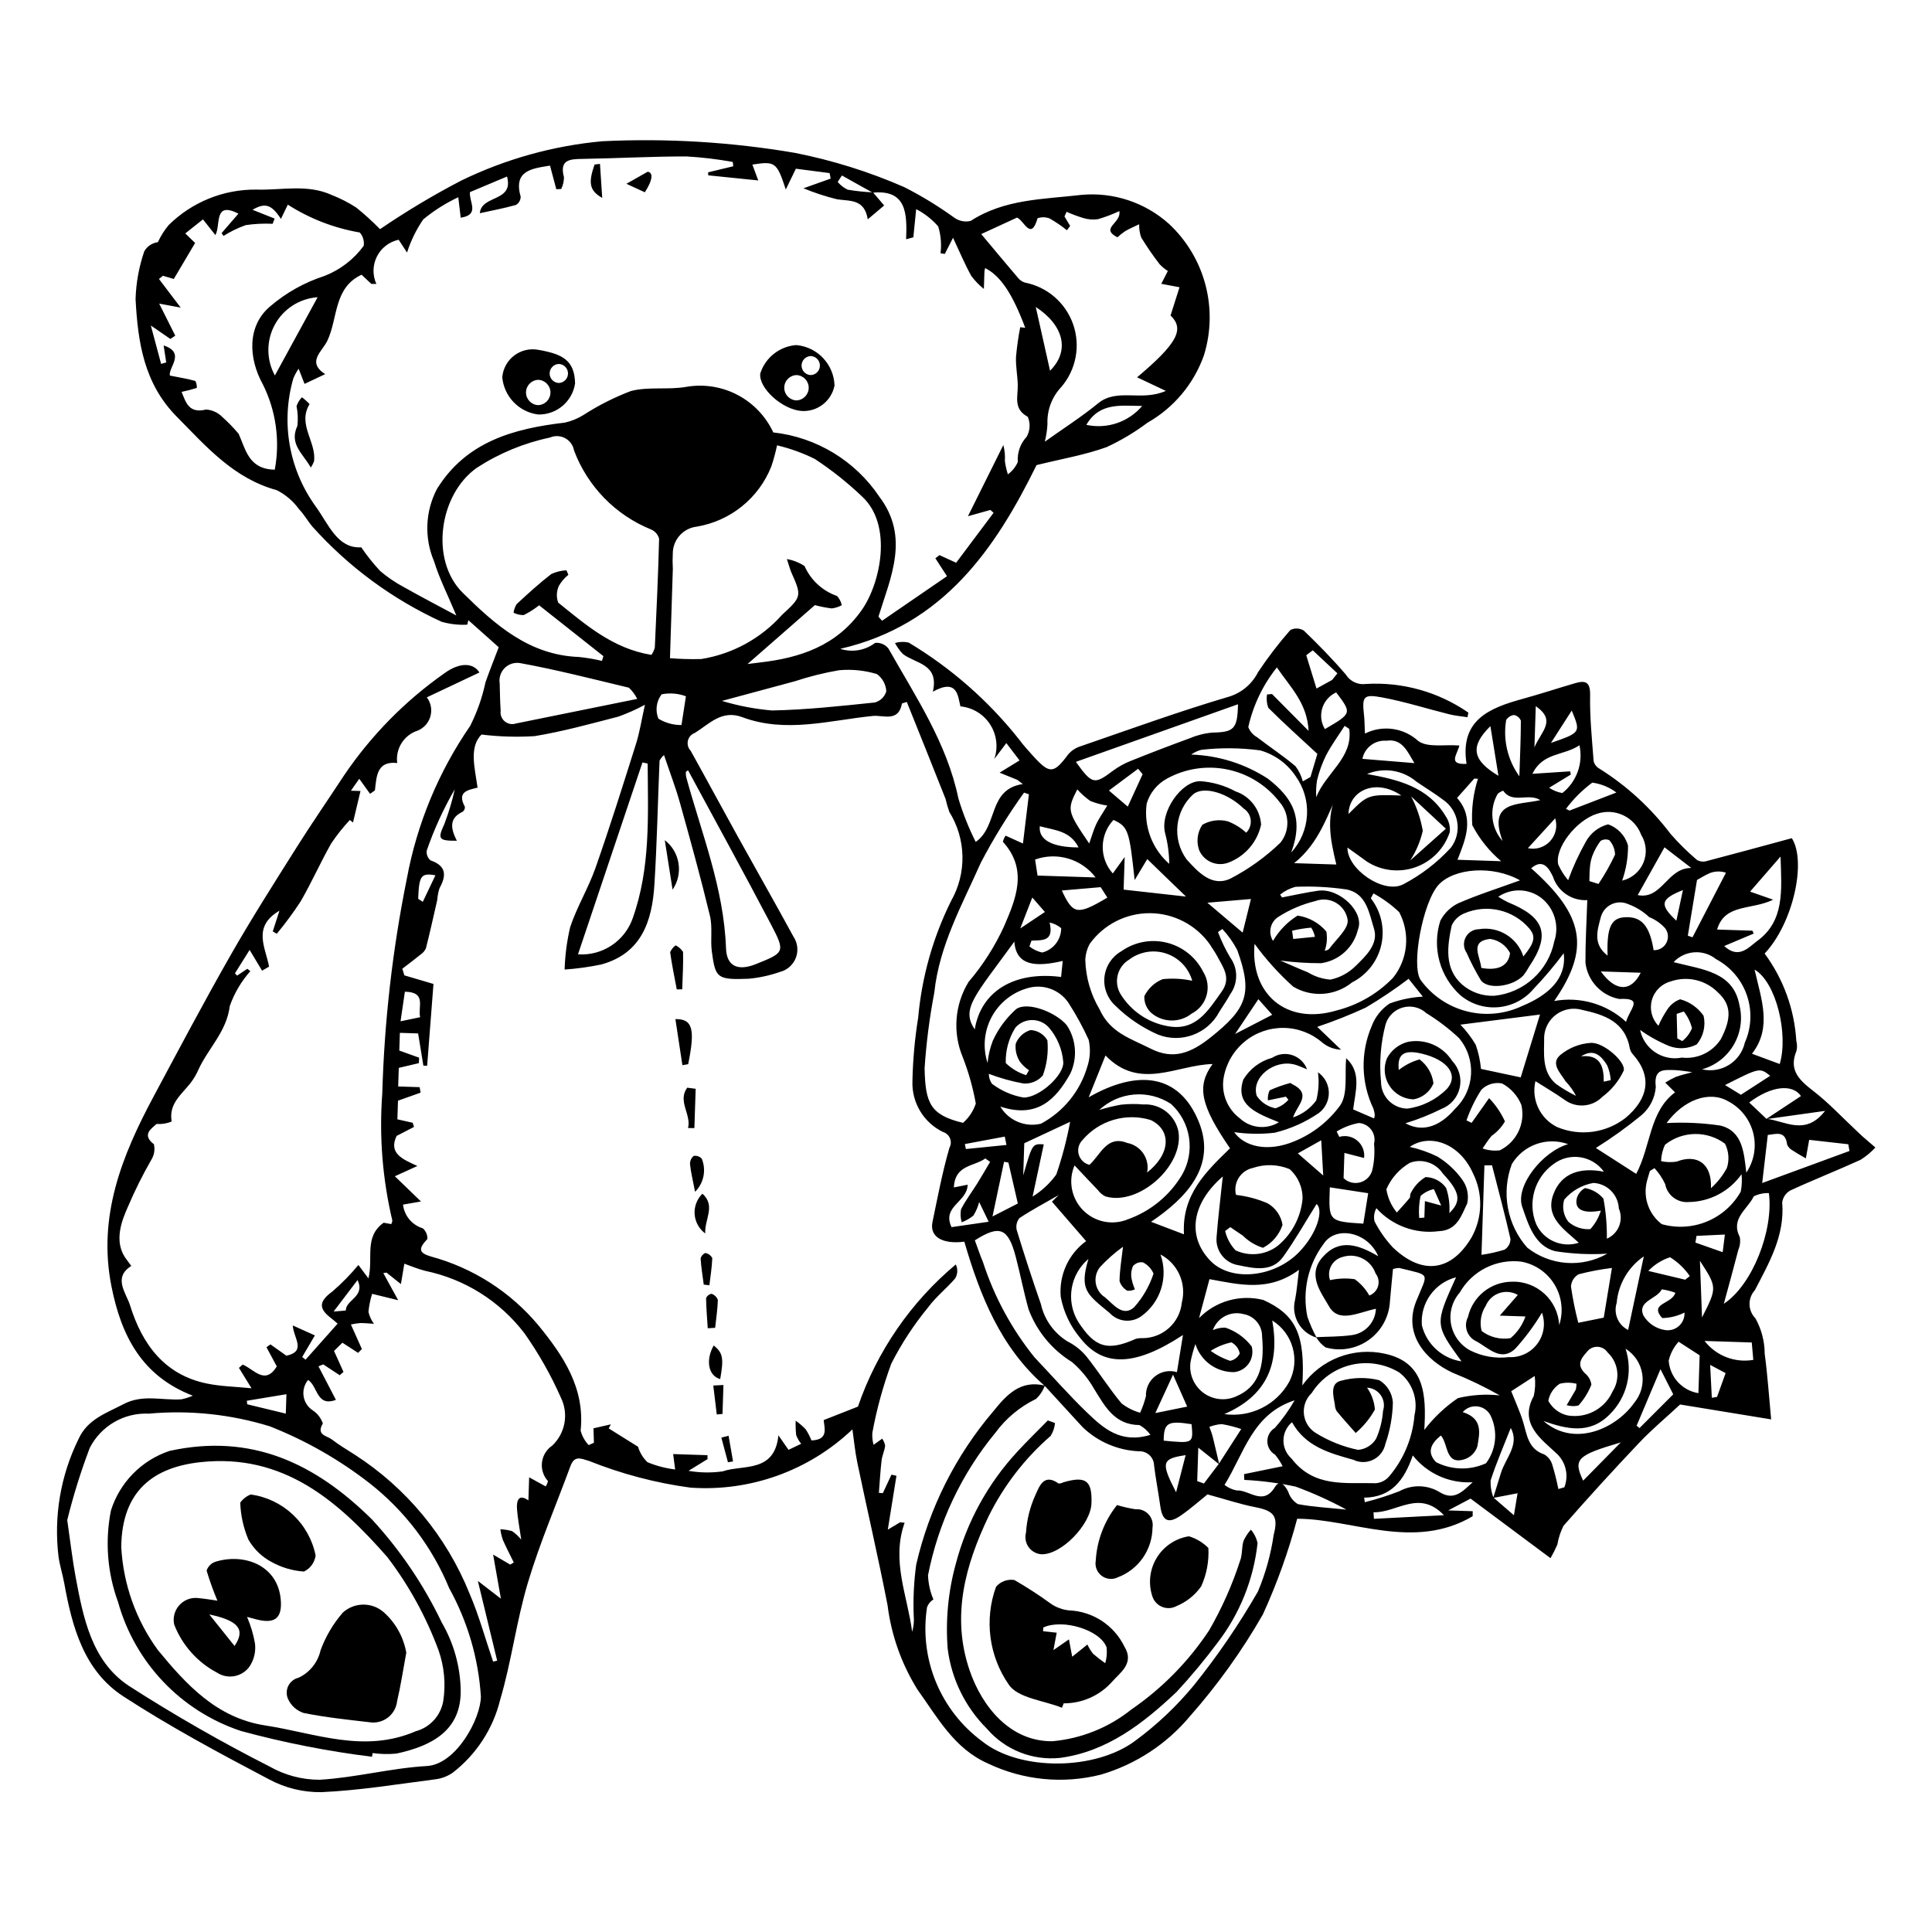 <?xml version="1.0" encoding="UTF-8"?>
<!-- Uploaded to: SVG Repo, www.svgrepo.com, Generator: SVG Repo Mixer Tools -->
<svg fill="#000000" width="800px" height="800px" version="1.1" viewBox="144 144 512 512" xmlns="http://www.w3.org/2000/svg">
 <g>
  <path d="m271.05 322.22-13.934 6.582h0.004c1.078 1.434 1.43 3.285 0.953 5.012-0.477 1.73-1.73 3.137-3.394 3.809-3.641 1.18-5.918 4.793-5.41 8.586-5.418-0.602-5.469 3.492-5.914 7.254l-1.281 0.914-2.871-3.992-2.207 3.16 2.539 0.082-1.988 8.344-0.828-0.66-0.008-0.004c-1.805 1.93-3.453 4-4.926 6.195-2.859 5.027-5.195 10.352-8.094 15.352l0.004-0.004c-1.949 2.992-4.066 5.867-6.344 8.613l-1.066-0.633 1.777-5.488c-7.285 4.258-3.676 9.777-2.754 14.824l-1.855 1.074-3.301-5.5-3.887 6.195 0.566 0.613 2.719-1.809 0.785 0.625 0.004 0.004c-2.394 2.695-4.246 5.832-5.441 9.23-0.836 6.844-5.758 11.23-8.344 16.941v0.004c-0.52 1.168-1.164 2.277-1.93 3.301-2.371 3.113-5.981 5.578-5.129 10.371h0.004c-1.27 0.523-2.641 0.746-4.012 0.645-1.32 1.234-4.019 2.809-0.703 5.375h0.004c0.328 1.434 0.07 2.938-0.719 4.176-2.273 3.965-4.316 8.059-6.109 12.262-1.508 3.406-4.074 9.305-0.469 14.035 0.363 0.477 0.707 0.969 1.297 1.785-4.938 3.106-1.328 7.195-0.324 10.43 3.176 10.211 9.047 18.414 20.398 20.734 3.699 0.758 7.535 0.82 11.793 1.25l-3.332-5.41 0.988-0.867c2.996 1.203 5.902 5.582 9.043 0.488l-2.734-5.09 1.051-0.754 4.227 3.004c5.414-1.168 1.848-4.75 1.695-8.02l5.852 2.637-3.363 5.723 0.887 0.715 8.508-9.562c-0.637-0.531-1.234-1.07-1.871-1.559-3.312-2.551-2.953-4.438 0.438-6.922h0.004c2.504-2.156 4.824-4.516 6.93-7.059l2.66 3.555c1.363-5.434-1.254-10.957 4.027-14.754l2.016 0.363v-0.004c0.164-0.281 0.266-0.598 0.293-0.926-2.613-11.023-3.512-22.387-2.668-33.684 0.539-19.113 2.715-38.148 6.504-56.891 2.676-14.539 8.402-28.348 16.793-40.523 1.844-3.664 3.207-7.555 4.059-11.566 1.016-2.891 2.16-5.734 3.504-9.277l-8.051-7.18-0.285 1.207v-0.004c-2.297 0.121-4.598-0.141-6.809-0.777-13.016-5.965-24.664-14.547-34.219-25.203-1.254-1.469-2.195-3.223-3.535-4.598-1.535-2.133-3.555-3.867-5.894-5.062-11.461-3.125-18.684-11.539-26.559-19.516-8.715-8.824-10.277-19.809-10.887-31.117v0.004c0.125-4.32 0.906-8.598 2.312-12.684 0.754-1.324 2.086-2.219 3.598-2.414 0.75-1.629 1.711-3.152 2.859-4.527 6.18-6.113 14.543-9.504 23.234-9.41 6.644 0.207 13.527-1.523 19.98 1.43 2.266 0.887 4.441 2 6.484 3.32 2.215 1.785 4.324 3.699 6.316 5.734 6.894-4.695 14.059-8.984 21.457-12.844 11.758-5.727 24.457-9.27 37.484-10.457 17.059-0.824 34.16 0.211 50.996 3.082 9.965 1.965 19.684 5.012 28.984 9.078 4.656 2.367 9.121 5.094 13.348 8.16 1.246 0.855 2.793 1.145 4.262 0.797 9-5.84 19.266-5.715 29.332-6.898 8.488-0.793 16.922 2.008 23.254 7.715 4.648 4.344 7.981 9.906 9.613 16.055 1.637 6.148 1.504 12.633-0.375 18.711-2.672 7.578-7.992 13.934-14.98 17.898-3.371 2.535-7.004 4.699-10.832 6.469-5.742 2.07-11.859 3.106-18.559 4.762-10.781 21.922-24.57 42.379-52.008 48.688 3.152 1.023 6.606 0.434 9.238-1.578 1.355-0.129 2.68 0.438 3.523 1.504 7.191 12.746 15.469 24.973 18.535 39.703h-0.004c1.195 3.977 2.731 7.84 4.598 11.547 6.016-4.211 3.148-13.941 12.488-15.344l-1.465-1.105-4.699-1.91 5.293-3.242-3.504-4.594-3.184 4.211c1.051-3.059 0.645-6.434-1.109-9.152-1.754-2.719-4.656-4.484-7.875-4.789-0.66-2.512-0.68-7.602-7.309-3.883 1.707-7.391-4.484-7.391-7.914-9.977-0.848-0.867-1.559-1.859-2.113-2.938 1.172-0.34 2.41-0.379 3.606-0.121 11.289 6.758 21.254 15.512 29.406 25.84 1.07 1.461 2.309 2.801 3.523 4.148 4.441 4.926 5.512 4.828 9.363-0.348h0.004c0.863-1.012 2-1.754 3.269-2.148 13.098-4.508 26.125-9.254 39.402-13.168v0.004c3.328-1.039 6.09-3.387 7.652-6.504 2.598-3.902 5.457-7.629 8.551-11.152 1.129-0.566 2.473-0.508 3.555 0.152 3.879 3.727 7.648 7.59 11.148 11.672h-0.004c1.137 1.816 3.234 2.789 5.356 2.481 9.633-0.574 19.18 2.102 27.113 7.594l-0.23 1.215c-1.598-0.246-3.227-0.371-4.789-0.762-5.961-1.48-11.844-3.367-17.871-4.484-4.977-0.918-5.309-0.246-4.754 4.805 0.148 1.332 0.141 2.684 0.238 4.777l-0.004 0.004c4.668-2.344 10.297-1.555 14.141 1.977 2.512 1.812 7.012 0.867 10.891 1.188-0.598 2.426-3.137 5.129 1.898 4.863-1.828-11.656 6.078-14.809 14.895-17.234 4.633-1.273 9.199-2.781 13.812-4.129 2.723-0.797 4.109-0.449 4.039 3.133-0.109 5.844 0.492 11.703 0.938 17.547l0.004-0.004c0.219 0.844 0.781 1.555 1.547 1.969 7.273 4.57 13.652 10.426 18.828 17.281 2.156 2.469 4.492 4.769 6.988 6.894 0.77 0.449 1.691 0.562 2.551 0.309 7.519-1.961 15.016-4.019 22.598-6.07 3.965 6.219 0.316 22.605-7.207 30.574 4.977 6.734 7.894 14.773 8.395 23.137 0.238 0.879 0.25 1.805 0.031 2.688-2.148 5.215 0.934 7.844 4.606 10.695 3.906 3.031 7.324 6.699 10.953 10.09 0.664 0.617 1.297 1.266 1.977 1.867 1.117 0.988 2.258 1.949 3.391 2.926h-0.004c-1.16 1.254-2.477 2.348-3.922 3.254-6.152 2.809-12.457 5.285-18.602 8.121-1.191 0.652-2 1.84-2.172 3.191 0.73 8.773-3.461 15.977-7.25 23.254-1.93 2.125-1.863 5.387 0.148 7.434 1.605 2.871 2.457 6.106 2.465 9.395 0.75 5.566 1.125 11.188 1.711 17.395l-24.125-3.945c-3.738 3.473-7.512 6.625-10.875 10.172-6.816 7.188-13.492 14.512-20.023 21.969v-0.004c-0.793 1.562-1.344 3.238-1.629 4.969-0.539 1.238-1.148 2.449-1.82 3.621l-21.188-15.785-5.93 3.129 6.496 0.211-0.012 1.328c-15.613 9.242-31.969 0.664-46.5 0.672h-0.004c-2.309 8.695-5.352 17.18-9.094 25.359-5.519 9.645-12.012 18.703-19.371 27.031-6.144 7.34-14.324 12.699-23.508 15.402-10.008 2.555-20.594 1.523-29.922-2.914-9.016-3.941-13.449-12.285-18.73-19.609v-0.004c-4.234-6.793-6.938-14.426-7.93-22.367-2.449-12.602-5.367-25.113-7.992-37.68-0.641-3.062-0.926-6.203-1.316-8.914-11.504 10.965-27.098 16.57-42.949 15.445-9.188-1.242-18.188-3.613-26.797-7.055-2.312-0.699-3.93-1.527-5 1.391-3.777 10.281-8.133 20.387-11.262 30.859-3.039 10.172-4.336 20.863-7.348 31.047-1.887 7.676-6.324 14.488-12.586 19.316-1.348 0.926-2.898 1.52-4.519 1.73-10.082 1.301-20.16 2.961-30.293 3.418-4.828 0.059-9.59-1.109-13.844-3.394-13.105-6.898-26.211-13.922-38.609-21.984-10.414-6.773-13.559-18.305-15.66-29.938-0.426-2.348-1.164-4.644-1.512-7-1.316-10.68 0.504-21.512 5.242-31.172 2.383-5.356 7.34-6.91 11.973-9.348 5.125-2.695 10.25-0.922 15.359-1.277 1.031-0.211 2.035-0.531 2.996-0.961-13.535-5.219-18.961-15.883-21.562-28.996-3.668-18.484 2.734-34.535 11.133-50.211 6.723-12.555 13.387-25.148 20.441-37.52 5.504-9.648 11.488-19.031 17.41-28.438 4.082-6.484 8.445-12.789 12.648-19.199 7.141-10.555 16.145-19.723 26.57-27.051 4.289-3.129 7.809-2.715 9.32-0.227zm268.66 218.75c0.684-2.195 1.375-4.391 2.047-6.59 1.215-3.984 5.031-7.559 2.609-11.957-1.816 4.621-3.793 9.168-5.324 13.863v0.004c-0.082 1.566 0.172 3.133 0.75 4.594l5.41 4.672 0.969-5.832zm-72.594-8.895-5.555-4.438-0.289 8.867 1.777 0.645 3.953-5.211c1.906-2.961 3.809-5.918 5.941-9.227-1.688-0.574-3.422-1.012-5.18-1.309-1.117 0.086-2.215 0.332-3.262 0.734 0.297 0.871 0.66 1.723 0.883 2.613 0.605 2.43 1.152 4.875 1.73 7.324zm144.89-91.484c3.09-2.043 6.18-4.086 9.27-6.125-2.168-3.184-7.664-2.852-13.719 1.707 1.543 1.469 3.043 2.898 4.555 4.316 4.984 0.551 10.297 4.672 15.551-2.094-5.84 0.812-10.746 1.504-15.656 2.195zm-119.2 57.773c3.148-0.164 6.332-0.102 9.441-0.547 3.543-0.465 6.238-3.41 6.387-6.981-4.723 0.984-9.855 3.922-12.453-0.68-1.992-3.535-5.902-8.246-1.672-13.016 4.477-5.047 9.52-3.277 14.738-0.223-2.711-6.445-11.332-8.281-14.547-3.168l-0.004-0.004c-4.066 5.496-5.606 12.465-4.231 19.164 0.66 1.926 1.48 3.789 2.449 5.578-4.293-1.27-6.812-5.711-5.703-10.047 0.445-2.25 0.609-4.555 1.035-7.922-8.074 5.973-15.863 3.883-23.723 2.473-0.883 3.305-1.727 6.453-2.758 10.312v0.004c4.418-4.512 10.898-6.344 17.023-4.805 8.688 3.941 11.16 9.188 10.344 22.645 2.414-3.387 5.773-5.992 9.656-7.484 3.883-1.496 8.117-1.816 12.18-0.922 10.469 2.254 11.082 10.648 10.484 20.207 2.5-3.266 5.508-6.113 8.91-8.43 3.625-0.875 7.375-1.121 11.082-0.723-4.012-2.277-8.172-4.277-12.453-5.992-7.234-3.356-13.199-10.285-9.664-19.012 3.156-7.785 4.012-6.641-4.555-8.773-0.547 0.027-1.09 0.125-1.617 0.285-0.258 2.719-0.555 5.644-0.809 8.578h0.004c-0.215 4.07-2.266 7.824-5.582 10.203-3.312 2.375-7.527 3.113-11.453 2.004-1.035-0.703-1.898-1.637-2.512-2.727zm-117.46-303.39 2.965 3.481-4.344 3.668c-0.891-5.496-4.738-4.766-8.141-5.312-3.035-0.742-6.012-1.719-8.898-2.914l7.211-2.566-0.285-1.457-8.941-1.164-2.672 5.512c-2.371-7.231-2.801-7.559-8.855-6.602l1.562 4.199-13.254-1.355-0.043-0.797 6.668-1.605-0.121-1.148-0.004 0.004c-4.055-0.738-8.152-1.227-12.27-1.461-9.184-0.016-18.371 0.508-27.559 0.652-3.391 0.055-6.16 0.191-4.902 4.875-0.016 1.078-0.266 2.137-0.734 3.106l-1.305 0.051-1.664-6.25c-4.852 0.789-9.742 1.281-7.777 8.25-0.004 0.887-0.473 1.711-1.238 2.168-3.133 0.879-6.348 1.484-9.582 2.195 0.418-4.938 9.07-2.891 7.207-9.723l-9.828 4.133c-0.27 2.609 2.727 5.984-2.445 6.781l-0.648-5.426c-3.324 1.559-6.438 3.527-9.273 5.863-1.855 2.703-3.309 5.668-4.305 8.793l-2.223-3.391c-2.492 0.531-4.609 2.16-5.758 4.438-1.148 2.273-1.203 4.945-0.152 7.266l-1.316 0.004-2.602-2.438c-7.41 3.457-6.238 11.438-9.039 17.438-1.379 2.953-5.606 5.625-0.613 8.914l-5.457 2.578-1.574-4.031h0.004c-0.555 0.805-1.023 1.664-1.398 2.566-3.352 11.578-1.195 24.059 5.852 33.844 3.465 4.746 5.797 11.332 12.141 10.93 1.508 2.211 3.18 4.309 5.004 6.269 1.941 1.66 4.059 3.098 6.316 4.293 4.356 2.469 8.801 4.773 13.875 7.504-2.32-5.555-4.508-9.832-5.898-14.352-2.629-6.18-2.352-13.211 0.762-19.164 7.75-12.559 20.332-16.016 33.887-17.594 1.754-0.387 3.43-1.074 4.953-2.027 3.949-2.543 8.156-4.668 12.547-6.34 4.75-1.25 10.055-0.23 14.938-1.152 4.606-0.738 9.324 0.047 13.438 2.231 4.117 2.188 7.41 5.66 9.375 9.887 11.438 1.266 21.734 7.519 28.137 17.082 8.027 10.668 3.008 21.176-0.273 31.75l0.961 1.078c5.894-4.043 11.789-8.09 17.207-11.809l-3.082-4.754 1.09-0.828 4.418 2.016c3.324-4.438 6.633-8.855 9.922-13.242l-0.852-0.754-5.945 1.668c3.277-6.586 6.324-12.719 9.375-18.855h0.004c0.371 1.375 0.508 2.801 0.406 4.223 0.164 1.195 0.434 2.375 0.797 3.527 1.152-0.836 2.062-1.961 2.633-3.266-0.188-2.465 0.668-4.898 2.359-6.703 0.914-1.617 1.02-3.57 0.285-5.277-3.902-2.09-2.594-5.336-2.652-8.383-0.047-2.496-0.574-4.996-0.469-7.473 0.234-2.648 0.605-5.281 1.117-7.887l1.324 0.152c-3.383-9.055-6.57-13.801-10.621-15.809-0.086 0.289-0.148 0.586-0.184 0.887-0.066 1.543-0.105 3.086-0.152 4.629v-0.004c-1.266-1-2.391-2.168-3.348-3.469-1.734-3.141-3.125-6.473-4.824-10.086l-2.18 4.285-1.133-0.188c0.297-2.387 0.086-4.809-0.617-7.109-1.641-1.879-3.621-3.434-5.84-4.578l-0.75 7.469-1.914 0.516c0.27-6.773 0.156-13.23-8.855-12.348-2.723-1.52-5.445-3.035-8.164-4.555l-1.117 1.719c0.73 0.855 1.629 1.551 2.641 2.043 2.223 0.375 4.465 0.613 6.715 0.711zm45.484 316.27c-11.691-10.172-17.086-23.895-21.277-38.188-5.871 0.754-9.238-1.348-8.438-5.195 1.371-6.582 2.617-13.211 4.484-19.656h-0.004c0.438-0.77 0.5-1.691 0.172-2.512-0.324-0.82-1.008-1.445-1.852-1.699-2.512-1.215-4.617-3.133-6.055-5.523-1.441-2.387-2.156-5.144-2.055-7.934 0.117-5.66 0.625-11.305 1.527-16.891 0.961-10.754 3.918-21.23 8.723-30.895 2.051-3.609 3.09-7.707 3.008-11.855-0.086-4.152-1.285-8.203-3.481-11.727-0.398-1.129-0.734-2.285-1-3.453-3.398-8.574-6.82-17.137-10.27-25.691l-1.281 0.402c-0.906 5.059-4.981 3.027-7.711 3.305-11.516 1.168-23.066 4.637-34.621 0.324-5.394-2.012-8.633 1.719-12.531 4.164v0.004c-0.93 0.324-1.629 1.098-1.859 2.051-0.23 0.957 0.039 1.965 0.719 2.676 4.223 7.574 8.328 15.219 12.531 22.809 4.875 8.809 9.871 17.551 14.68 26.395h-0.004c1.141 1.66 1.395 3.773 0.68 5.656-0.719 1.883-2.312 3.297-4.269 3.777-2.699 0.941-5.504 1.547-8.352 1.797-8.328 0.309-8.703-0.223-9.648-7.199-0.426-3.125 0.227-6.449-0.5-9.469-2.418-10.027-5.164-19.977-7.941-29.91-1.152-4.129-2.703-8.148-4.234-12.699l-0.008-0.004c-0.484 0.414-0.883 0.918-1.176 1.484-0.465 10.953-0.676 21.922-1.363 32.859-0.605 9.641-3.391 18.23-14.113 21.16-3.191 0.664-6.43 1.109-9.684 1.336 0.117-3.781 0.609-7.547 1.469-11.234 1.789-5.383 4.832-10.344 6.715-15.703 3.82-10.883 7.277-21.895 10.746-32.895 0.973-3.082 1.457-6.32 2.356-10.34-2.262 1.223-4.613 2.273-7.031 3.141-7.375 1.906-14.75 3.957-22.25 5.18v-0.004c-4.68 0.289-9.375 0.148-14.031-0.426-3.324 3.34-1.793 8.73-1.039 14.074-2.523 0.633-5.543 1.043-3.367 5.066l0.004-0.004c0.047 0.504-0.164 1-0.562 1.309-3.856 1.797-3.082 4.695-1.57 7.703-4.949 0.031-5.109-0.496-3.285-4.481h-0.004c1.137-2.981 2.055-6.043 2.742-9.156-3 5.164-5.488 10.605-7.434 16.254-0.133 0.98 0.254 1.957 1.02 2.586 4.199 1.461 4.231 3.988 2.379 7.359-0.332 1-0.535 2.035-0.602 3.086-0.969 4.281-1.926 8.566-3 12.82v0.004c-0.297 0.68-0.781 1.258-1.402 1.664-1.59 1.301-3.242 2.527-4.867 3.781l0.551 1.758c2.461 0.727 4.922 1.453 7.707 2.273-0.504 6.5-1.09 14.09-1.676 21.684l-1-0.031-1.391-8.539-4.836-0.156-0.152 4.695 5.25 1.887-0.062 1.445-5.324 1.258-0.16 4.922 5.688 0.191 0.25 1.453-5.988 2.129-0.16 4.938 4.055 0.914 0.348 1.105-4.609 2.379c-2.199 4.648 1.559 6.164 5.508 7.973l-5.973 2.719 6.922 6.684-4.758 0.832h-0.004c0.344 2.953 2.41 5.426 5.258 6.285 0.809 0.711 1.25 1.746 1.207 2.824-2.375 2.527-2.398 3.652 0.895 4.629 11.148 3.008 21.098 9.371 28.504 18.227 6.606 8.094 12.391 16.605 11.211 27.949h0.004c0.379 1.426 1.109 2.738 2.125 3.816l1.391-0.621-0.113-3.828 4.598-1.047-0.562 1.074 7.769 4.859c0.469 1.555 1.324 2.965 2.492 4.094 2.348 0.973 4.82 1.621 7.344 1.926l-0.531-4.078 9.102 0.297 0.008 1.039-5.043 3.109v-0.004c2.992 0.516 6.043 0.566 9.047 0.145 5.359-1.867 13.77 0.523 14.785-9.551l2.676 3.844 3.348-1.598c-0.555-0.695-1-1.473-1.32-2.305-0.133-1.266-0.176-2.543-0.133-3.816 0.961 0.672 1.848 1.434 2.656 2.281 0.609 0.926 1.121 1.91 1.527 2.941 4.656-0.145 3.387-3.336 3.246-5.391l9.062-3.566h0.004c5.059-14.684 14.027-27.711 25.938-37.676 0.574 1.18 0.516 2.57-0.16 3.695-2.25 2.633-5.059 4.824-7.106 7.59h0.004c-3.816 4.625-7.113 9.656-9.832 15-2.191 5.957-3.875 12.086-5.023 18.328-0.074 1.07 0.039 2.148 0.328 3.184l2.281-1.629c0.402 0.559 0.668 1.199 0.785 1.875-0.156 1.324-0.789 2.59-0.945 3.914-0.332 2.844-0.488 5.711-0.715 8.566l1.051 0.082 2.285-4.902 1.32 0.305c-0.723 4.492-1.445 8.984-2.293 14.273l3.258-1.945 1.203 0.109c-3.598 10.129 0.773 19.336 1.992 28.922h-0.004c0.418-1.41 0.559-2.891 0.414-4.356-0.168-4.496 0.055-9 0.664-13.457 3.441-14.98 10.441-28.906 20.406-40.605 3.578-4.438 7.199-8.391 13.672-6.848-0.477 1.355-1.277 2.57-2.336 3.543-4.262 2.066-7.957 5.141-10.762 8.961-8.996 10.91-15.129 23.887-17.848 37.762 0.082 2.203 0.562 4.379 1.426 6.41-0.777 0.477-1.371 1.203-1.684 2.059-1.043 6.699-0.227 13.551 2.348 19.82 2.578 6.266 6.824 11.711 12.273 15.738 10.09 8.004 30.109 7.684 40.562-0.168v-0.004c5.773-4.246 11-9.195 15.559-14.727 6.281-7.816 11.945-16.113 16.941-24.805 2.023-4.809 3.426-9.852 4.176-15.012 1.289-4.898 0.133-6.383-4.84-7.348-4.031-0.781-7.957-2.102-12.703-3.391-1.777 1.426-4.258 3.637-6.965 5.531-3.41 2.383-5 1.551-5.555-2.512-0.488-3.57-1.195-7.113-1.629-10.688v-0.004c-0.023-1.035-0.465-2.019-1.223-2.727-0.762-0.703-1.773-1.074-2.809-1.027-5.582-0.242-10.887-2.516-14.91-6.394-3.367-3.648-6.723-7.309-10.066-10.977zm-195.18-1.551v0.004c-1.008 1.215-1.438 2.809-1.184 4.367s1.172 2.93 2.516 3.762c1.203 0.828 2.106 2.023 2.578 3.406-1.848 3.086 1.074 3.238 2.359 4.223 1.91 1.457 3.973 2.711 6.008 3.992 13.73 8.816 24.383 21.68 30.488 36.812 2.516 5.848 4.203 12.051 6.266 18.09l1.074-0.254c-1.578-6.523-3.16-13.047-5.117-21.133l6.109 4.707c-0.695-3.938-1.289-7.301-2.062-11.688l4.531 2.66 0.941-0.574c-0.98-2-2.016-3.977-2.91-6.016v0.004c-0.305-0.906-0.52-1.84-0.648-2.789 1.055 0.047 2.098 0.211 3.113 0.496 0.914 0.633 1.73 1.398 2.426 2.266-0.473-3.277-0.938-5.633-1.121-8.004-0.199-2.598 0.57-4.137 3.016-2.398l0.199-6.121 4.375 2.402v0.004c0.301-0.422 0.508-0.902 0.602-1.414-1.215-1.34-1.793-3.144-1.578-4.945 0.215-1.797 1.199-3.418 2.699-4.434 3.488-3.277 4.422-8.445 2.309-12.738-2.652-6.008-5.898-11.734-9.691-17.098-6.473-8.457-15.766-14.305-26.191-16.477-1.984-0.48-3.883-1.316-5.602-1.914l-0.906 5.402-3.832-3.047-0.828 0.148c1.09 1.988 2.184 3.977 3.938 7.176l-6.902-1.688v-0.004c-0.5 1.562-0.828 3.176-0.977 4.809 0.27 1.133 0.766 2.199 1.457 3.133-1.211-0.074-2.422-0.199-3.633-0.199-0.832 0.07-1.66 0.199-2.477 0.387l2.91 6.504-1.004 1.012-4.156-2.691-2.223 2.18 2.508 5.562-1.004 0.871-4.371-2.875-1.254 0.52c1.52 2.918 3.035 5.836 4.625 8.887-5.184 1.926-4.734-3.555-7.375-5.281zm90.988-192.14c0.398-0.59 0.699-1.234 0.895-1.914 0.441-9.613 0.891-19.227 1.137-28.848h0.004c-0.285-1.109-1.07-2.023-2.125-2.469-9.434-3.82-16.84-11.41-20.422-20.938-0.246-1.391-1.113-2.594-2.356-3.262-1.246-0.668-2.727-0.73-4.023-0.168-6.883 1.449-13.441 4.156-19.344 7.988-10.039 7.016-12.559 24.484-3.766 33.16 8.609 8.496 17.629 16.512 30.766 17.004 2.059 0.207 4.102 0.555 6.117 1.035l0.387-1.258c-5.727-4.527-11.449-9.055-17.035-13.473h0.004c-1.273 1.004-2.644 1.871-4.094 2.594-0.934 0.012-1.852-0.203-2.684-0.629 0.105-0.809 0.387-1.586 0.816-2.277 2.977-2.754 5.977-5.504 9.18-7.977h0.004c1.262-0.586 2.629-0.922 4.019-0.984l0.512 1.188c-1.008 0.809-1.863 1.797-2.512 2.918-0.648 1.398-0.719 3-0.191 4.449 7.328 5.898 14.504 12.203 24.711 13.859zm-154.82 229.29c0.895 6.156 1.391 10.605 2.211 14.996 2.035 10.906 4.246 22.312 14.008 28.859v0.004c12.098 7.777 24.586 14.938 37.41 21.445 4.039 2.301 8.605 3.512 13.254 3.508 9.516-0.555 18.914-3.094 28.43-3.641 7.785-0.449 14.293-12.609 14.309-18.438-0.648-10.066-3.516-19.867-8.402-28.695-4.512-10.934-11.777-20.512-21.086-27.805-8.055-6.273-16.969-11.352-26.469-15.09-10.359-3.195-21.242-4.336-32.035-3.356-3.207-0.152-6.387 0.621-9.16 2.227-2.777 1.605-5.031 3.981-6.492 6.832-2.379 6.258-4.375 12.652-5.977 19.152zm159.73-228.42v0.004c2.758 0.223 5.527 0.301 8.293 0.223 8.266-1.32 15.824-5.453 21.398-11.699 5.211-4.801 5.269-4.984 2.473-11.258-0.293-0.652-0.461-1.363-1.18-3.531 1.672 0.285 3.266 0.914 4.684 1.852 1.645 3.723 4.762 6.594 8.609 7.93 0.629 0.688 1.062 1.531 1.258 2.441-0.828 0.449-1.734 0.742-2.668 0.855-1.508-0.188-2.996-0.48-4.461-0.875l-17.848 15.609c1.039-0.129 2.047-0.27 3.059-0.383 10.812-1.211 20.508-4.41 27.191-13.895 4.996-7.094 8.305-22.527 0.129-30.086h0.004c-3.879-3.703-8.086-7.043-12.57-9.988-3.184-1.578-6.539-2.785-9.996-3.602-0.391 1.906-0.902 3.785-1.527 5.629-3.344 8.398-10.84 14.438-19.762 15.918-3.617 0.426-6.34 3.492-6.34 7.133-0.074 1.355-0.066 2.711 0.016 4.066-0.223 7.457-0.477 14.918-0.762 23.66zm-104.73-49.957c1.434-7.66 0.332-15.578-3.133-22.555-3.926-7.055-4.195-15.652 1.973-20.773 4.211-3.598 9.094-6.324 14.363-8.02 4.144-1.617 7.742-4.387 10.367-7.977 0.188-1.273-0.195-2.562-1.047-3.527-6.785-1.16-13.266-3.668-19.066-7.375l-1.828 3.773c-2.551-3.934-4.238-4.309-7.527-2.418l5.856 2.332-0.523 1.379v0.004c-2.379-0.117-4.762 0-7.121 0.348-2.066 0.73-4.047 1.691-5.902 2.867l-0.504-0.746 4.461-5.16c-6.625-3.367-4.617 2.883-6.098 5.688l-3.301-4.168-4.688 3.723 2.609 2.527-5.656 9.547-2.875-0.859-1.051 0.852 5.758 7.59-5.699-1.059 4.262 8.496-1.293 0.871-5.18-3.566 2.723 10.18 1.352-0.395-0.684-4.5c5.957 1.98 1.168 5.883 1.652 7.984 2.527 0.504 4.668 0.852 6.75 1.426v0.004c0.305 0.57 0.434 1.215 0.375 1.855-1.32 0.41-2.66 0.758-4.016 1.031 1.148 2.906 1.992 5.809 6.488 4.68h-0.004c1.637 0.113 3.176 0.82 4.32 1.992 1.543 1.383 2.984 2.871 4.312 4.453 1.906 4.211 2.672 9.395 9.574 9.496zm223.31-61.574c-4.762-2.469 1.113-3.707 0.508-6.945h-0.004c-1.828 0.855-3.723 1.574-5.66 2.144-1.332 0.184-2.688 0.07-3.969-0.332-1.48-0.457-2.93-1-4.348-1.625l-0.555 1.238 1.5 2.496-0.852 1.152-0.004-0.004c-1.449-1.164-2.992-2.215-4.613-3.133-1.016-0.387-2.141-0.402-3.168-0.043-1.758 6.137-3.57 0.586-5.438-0.176l-9.488 4.367c3.504 4.188 6.637 7.965 9.82 11.691v0.004c0.457 0.535 1.051 0.934 1.723 1.152 5.938 1.141 10.82 5.356 12.812 11.066 1.992 5.711 0.789 12.051-3.156 16.637-2.481 2.629-3.797 6.148-3.648 9.762-0.074 1.59-0.312 3.168-0.707 4.711 4.894-3.488 9.727-6.566 14.129-10.172 5.059-4.137 11.469-0.395 17.945-3.293l-7.613-3.598c10.762-9.059 12.594-12.785 8.867-16.387l2.375-7.477-4.832-0.914 1.738-3.398v0.004c-0.785-0.504-1.512-1.098-2.16-1.77-1.762-2.285-3.398-4.66-4.902-7.121-0.391-1.121-0.574-2.309-0.539-3.496-1.227 0.594-2.492 1.125-3.672 1.805-0.738 0.496-1.438 1.047-2.09 1.652zm-23.457 147.61-1.289-0.453c-4.254 5.918-8.082 12.129-11.457 18.586-4.938 11.121-11.012 21.914-12.324 34.402-1.266 6.617-2.125 13.305-2.574 20.027 0.18 9.383 1.559 12.422 10.18 14.504v0.004c1.57-1.371 2.742-3.141 3.391-5.121-0.754-4.191-1.91-8.301-3.453-12.273-2.731-6.516-2.156-13.949 1.543-19.973 3.781-4.426 6.93-9.355 9.359-14.645 3.137-7.266 6.488-15.07-0.273-22.477 0.137-0.582 0.379-1.137 0.719-1.625l4.598 2.078zm43.285 49.414h-0.004c-0.961-3.394-3.535-6.094-6.879-7.215-3.344-1.121-7.027-0.516-9.84 1.609-3.148 1.898-4.164 5.988-2.273 9.145 2.738 4.438 7.227 7.516 12.355 8.465 7.582 1.504 10.84-4.078 14.453-9.148 2.609-3.66 0.332-6.43-1.207-9.398-0.555-1.07-1.305-2.039-1.922-3.082v0.004c-3.641-5.168-9.559-8.258-15.879-8.293-6.32-0.031-12.27 2.992-15.965 8.121-0.715 1.312-1.117 2.777-1.18 4.269 0.125 4.629 1.434 9.148 3.801 13.129 2.801 6.219 8.359 7.746 13.473 10.359 6.125 3.129 10.871 1.086 15.977-2.988 9.555-7.617 11.195-11.547 7.023-23.102h0.004c-1.062-2.035-2.394-3.914-3.957-5.594l-1.152 0.809h-0.004c0.883 2.352 1.977 4.621 3.266 6.777 2.082 2.894 2.074 6.801-0.016 9.691-0.867 1.59-1.918 3.074-2.867 4.617h-0.004c-3.074 5.879-10.082 8.504-16.262 6.094-4.231-1.855-8.082-4.473-11.367-7.715-2.098-1.938-3.148-4.758-2.832-7.594 0.32-2.84 1.973-5.356 4.453-6.777 3.504-2.484 7.922-3.316 12.09-2.273s7.676 3.852 9.602 7.691c1.168 1.852 1.504 4.106 0.926 6.215-0.574 2.109-2.012 3.883-3.957 4.879-3.18 2.527-7.707 2.43-10.773-0.234-1.207-1.133-1.859-2.734-1.781-4.387 1.012-2.047 2.742-3.648 4.859-4.5 2.617-0.277 5.266-0.137 7.836 0.426zm48.184 36.48-0.004-0.004c0.102-0.277 0.168-0.566 0.199-0.859-0.051-0.598-0.18-1.188-0.375-1.754-3.281-6.863-3.453-14.801-0.473-21.797 0.918-2.465 2.582-4.578 4.766-6.039 2.832-1.043 5.801-1.66 8.812-1.828l-3.769-4.723c-3.633 2.754-7.418 5.301-11.34 7.625-4.195 1.934-8.492 3.637-12.871 5.109l6.309 6.055c-1.805-0.066-3.539-0.719-4.938-1.863-2.852-2.481-6.492-3.871-10.273-3.914-3.781-0.047-7.457 1.25-10.367 3.664-2.914 2.41-4.875 5.777-5.531 9.504-0.711 4.121 0.949 8.297 4.293 10.809 2.828 2.621 7.051 3.043 10.336 1.031-5.754-2.359-11.746-4.445-9.414-11.332h0.004c1.703-2.82 4.43-4.879 7.609-5.746 1.59-1.039 3.562-1.301 5.367-0.711 1.801 0.594 3.238 1.973 3.898 3.75-1.363-0.531-2.269-0.977-3.227-1.238-5.445-1.496-11.633 3.375-10.102 8.281h0.004c1.152 1.711 2.938 2.898 4.961 3.293 1.324-0.434 2.508-1.211 3.426-2.258l-0.656-0.824-4.773 0.98v0.004c-0.082-0.91 0.074-1.828 0.457-2.66 1.773-0.801 3.609-1.453 5.492-1.957 0.137 0.059 0.258 0.145 0.367 0.246 5.602 2.731 1.371 5.606 0.348 8.891 2.465-0.832 4.609-2.406 6.148-4.508 0.629-2.434 0.785-4.969 0.453-7.461 1.762 1.215 2.832 3.199 2.879 5.34s-0.938 4.172-2.644 5.461c-3.566 2.438-7.539 4.207-11.734 5.227-3.559 0.406-7.152 0.352-10.699-0.156 2.574 3.688 8.652 5.481 16.043 2.383v-0.004c4.82-1.988 8.992-5.277 12.059-9.496 2.082-3.086 1.152-8.207 1.57-12.484 4.219 3.84 2.391 8.918 1.859 13.578zm-85.367 22.059 1.793-1.75c-3.484 2-7.043 3.883-10.391 6.094l0.004-0.004c-0.746 0.895-1.012 2.094-0.723 3.223 2.004 6.562 4.133 13.086 6.387 19.566h0.004c0.918 4.148 3.492 7.742 7.125 9.945 1.891 0.957 3.57 2.289 4.926 3.922 3.234 4.047 6 8.473 9.309 12.453 1.469 1.141 3.144 1.988 4.934 2.492 0.648-1.418 1.164-2.894 1.547-4.406-0.082-2.062 0.836-4.035 2.465-5.297 1.633-1.266 3.773-1.66 5.75-1.062l1.594-9.84c-12.629 8.285-21.051 8.602-27.156 0.883l-0.004-0.004c-2.668-3.148-4.469-6.938-5.231-10.992-0.504-5.762 2.051-11.367 6.723-14.77zm83.508 49.289c1.203 1.707 1.922 3.711 2.086 5.793-1.312 2.359-3.039 4.469-5.094 6.223-1.695-1.93-3.426-3.828-5.055-5.812-0.289-0.523-0.449-1.105-0.469-1.703-0.395-2.352-1.305-5.512 1.492-6.297 3.359-0.949 6.91-1.012 10.301-0.172 2.086 1.262 3.422 3.465 3.586 5.898-0.086 3.75-0.758 7.461-1.996 11.004-0.375 1.812-1.566 3.352-3.227 4.168-1.664 0.816-3.613 0.816-5.273 0.004-6.328-1.758-12.668-3.496-16.234-9.949v-0.004c-1.414 1.188-2.242 2.934-2.269 4.777-0.027 1.848 0.75 3.613 2.125 4.844 6.019 7.824 14.363 6.32 22.332 6.547 1.363-0.098 2.633-0.738 3.523-1.77 3.891-4.57 6.25-10.246 6.746-16.227 1-4.223-0.555-8.641-3.977-11.309-3.812-2.336-8.391-3.078-12.746-2.066-4.356 1.016-8.137 3.703-10.523 7.484-1.523 1.445-2.285 3.519-2.055 5.606 0.227 2.086 1.418 3.941 3.219 5.023 3.43 2.109 7.199 3.606 11.141 4.422 1.988-0.168 3.769-1.281 4.789-2.988 1.023-2.332 1.637-4.82 1.816-7.359 0.461-1.391 0.242-2.918-0.59-4.121-0.832-1.207-2.184-1.953-3.648-2.016zm-32.027-147.07c0.887-0.879 1.328-2.113 1.199-3.356-0.125-1.242-0.812-2.363-1.859-3.043-4.223-4.129-10.523-6.047-13.324-3.828-4.949 4.457-5.727 11.934-1.801 17.312 3.012 3.324 6.707 7.402 11.602 5.078v0.004c4.867-2.523 9.344-5.746 13.285-9.559 2.5-3.156 2.402-7.644-0.227-10.691-3.414-4.441-8.309-7.516-13.793-8.656-5.488-1.145-11.199-0.285-16.105 2.422-2.59 1.414-4.516 3.793-5.352 6.621-0.812 5.984 1.434 11.977 5.981 15.953-0.02-2.742-0.387-5.473-1.09-8.121-1.461-5.621 4.371-13.918 9.359-13.781v-0.004c3.266 0.227 6.445 1.152 9.324 2.707 3.828 1.297 6.496 4.781 6.75 8.816-1.004 4.637-4.309 8.441-8.758 10.09-3.012 1.074-6.344-0.355-7.637-3.281-0.824-2.262-0.52-4.785 0.824-6.785 2.043-1.176 4.465-1.504 6.746-0.914 1.801 0.688 3.457 1.711 4.875 3.016zm76.652 65.848c-1.148 4.898 1.234 9.938 5.746 12.16 2.969 1.242 6.211 1.672 9.398 1.246s6.207-1.695 8.742-3.676c6.019-5.035 7.148-10.941 2.012-16.758-0.418-0.434-0.715-0.973-0.863-1.559-1.219-7.152-6.738-9.023-12.676-10.305l0.004-0.004c-2.297-0.66-4.769-0.242-6.723 1.133s-3.176 3.566-3.328 5.949c0.051 4.188-0.793 9.164 3.09 12.508h0.004c1.688 1.223 3.481 2.293 5.359 3.199-0.75-1.414-1.691-2.719-2.793-3.879-1.27-2.117-4.062-4.641-1.418-6.922 2.32-1.938 5.203-3.074 8.219-3.246 3.543-0.082 9.43 5.352 8.582 7.438v0.004c-1.285 2.707-3.215 5.062-5.617 6.859-2.652 2.711-6.894 3.07-9.961 0.836-2.445-1.738-5.051-3.25-7.777-4.984zm-102.04 93.723c-0.75-1.074-1.742-1.961-2.898-2.586-6.613-0.074-9.125-4.926-12.027-9.605-1.527-2.688-3.508-5.09-5.859-7.102-5.258-3.238-9.297-8.129-11.48-13.91-1.301-4.602-2.199-9.316-3.41-13.945-2.016-7.711-4.273-8.57-10.848-4.398 0.727 1.953 1.367 3.91 2.168 5.797h-0.004c2.973 9.16 7.594 17.699 13.637 25.199 4.656 4.902 9.109 10.012 13.98 14.691 4.312 4.137 8.898 8.27 16.742 5.859zm-133.23-177.9-1.375-0.289c-5.691 16.938-11.387 33.887-17.086 50.848h0.004c6.438 0.445 12.375-3.473 14.5-9.566 4.75-13.371 4.047-27.199 3.957-40.992zm10.695 1.77-0.574 0.461c-0.016 0.449 0.012 0.898 0.09 1.344 4.098 14.98 9.996 29.504 10.551 45.363 0.172 4.867 3.219 6.094 7.883 4.231 7.672-3.07 7.891-3.184 4.023-10.566-7.176-13.688-14.633-27.23-21.973-40.832zm-13.465-18.902v0.004c-0.547-1.117-1.297-2.125-2.211-2.973-9.602-2.297-19.176-4.762-28.879-6.527-1.48-0.227-2.981 0.266-4.039 1.324-1.059 1.062-1.547 2.566-1.312 4.047 0.066 2.414 0.09 4.828 0.254 7.238v-0.004c-0.16 1.074 0.25 2.152 1.078 2.848 0.832 0.695 1.965 0.906 2.992 0.559 10.469-2.113 20.934-4.242 32.117-6.512zm233.96 48.09c-7.266-4.094-17.477-3.227-21.547 1.141-4.195 4.5-7.406 21.547-4.769 25.305 2.988 4.098 7.316 7.027 12.238 8.273 4.918 1.246 10.117 0.734 14.699-1.449 6.898-2.867 11.789-7.246 10.953-13.965-2.481 3.328-5.16 6.504-8.027 9.504-4.891 5.754-13.496 6.504-19.309 1.684-2.703-2.43-4.648-5.586-5.602-9.094-0.953-3.508-0.871-7.215 0.234-10.68 1.023-1.98 2.648-3.59 4.644-4.594 5.109-2.25 10.473-3.941 16.484-6.125zm-32.133 50.258h-0.004c1.633-1.289 3.5-2.246 5.5-2.809 2.051 1.523 3.387 3.82 3.695 6.356-0.926 2.238-2.941 3.844-5.328 4.238-2.582-0.094-4.957-1.445-6.352-3.621s-1.633-4.898-0.637-7.281c1.156-2.164 3.172-3.738 5.551-4.344 4.578-0.887 9.23 1.121 11.73 5.059 1.816 1.891 2.562 4.566 1.988 7.125s-2.394 4.66-4.844 5.594c-3.066 1.531-6.258 2.801-9.535 3.797 4.144 2.312 8.812 1.277 13.176-3.856 5.238-5.012 5.668-13.234 0.973-18.762-2.637-2.469-5.519-4.664-8.605-6.555-1.664-1.531-3.996-2.106-6.184-1.52-2.184 0.582-3.922 2.246-4.602 4.402-1.32 4.992-1.734 10.184-1.23 15.324 0 3.867 3.106 7.023 6.973 7.086 3.961-0.527 7.637-2.356 10.453-5.191 3.332-3.68 0.227-7.731-6.578-9.363-4.957-1.191-6.57 0.238-6.144 4.32zm-6.715-46.801-0.695 1.301h-0.004c2.727 3.481 3.75 8 2.785 12.32-0.961 4.316-3.809 7.973-7.754 9.969-4.449 3.606-10.68 4.055-15.602 1.121-3.801-3.414-7.231-7.219-10.238-11.352-1.211 13.281 8.406 21.617 21.715 17.676l-0.004-0.004c5.715-1.441 10.91-4.449 15.008-8.688 1.934-2.422 3.117-5.363 3.402-8.449 0.285-3.09-0.34-6.195-1.797-8.934-2.051-1.941-4.34-3.609-6.816-4.961zm33.082 0.891c0.824 0.531 1.68 1.016 2.559 1.453 9.812 3.984 11.34 8.602 5.621 17.062v0.004c-0.438 0.793-0.93 1.555-1.48 2.277-2.867 3.137-9.738 3.898-11.395 1.203h0.004c-1.383-2.305-2.617-4.695-3.703-7.152-0.832-1.215-0.93-2.789-0.25-4.094 0.676-1.305 2.016-2.133 3.488-2.152 5.184-0.863 10.215 2.215 11.809 7.223 3.027-3.731 3.348-5.32 1.512-7.488h-0.004c-2.062-2.383-4.828-4.051-7.898-4.762-3.07-0.715-6.285-0.434-9.188 0.797-1.531 0.59-2.766 1.77-3.426 3.269-1.184 5.492-1.965 11.387 2.715 15.586 2.371 2.062 5.441 3.141 8.582 3.016 3.844-0.391 7.465-2 10.324-4.602 2.863-2.598 4.816-6.043 5.57-9.836 1.387-4.133 0.047-8.695-3.356-11.426-3.34-2.609-7.981-2.762-11.484-0.379zm-205.73-51.902c4.324 1.309 8.77 2.156 13.27 2.535 9.102-0.184 18.195-1.176 27.262-2.121h-0.004c1.445-0.395 2.582-1.504 3.016-2.934-0.086-1.832-1.004-3.523-2.488-4.594-3.238-0.977-6.633-1.32-10-1.02-3.977 0.68-7.894 1.656-11.723 2.922-6.363 1.703-12.719 3.43-19.332 5.211zm97.117 147.89c-4.844 4.09-6.019 11.086-2.781 16.539 4.461 6.957 7.801 8.004 15.375 4.617 0.574-0.141 1.168-0.195 1.762-0.168 5.371-0.012 9.863-4.09 10.395-9.438 1.297-5.043-1.047-10.32-5.66-12.738 2.144 6.008 0.039 12.711-5.156 16.414-2.606 1.812-6.148 1.426-8.305-0.902-5.973-4.949-8.117-6.117-5.629-14.324zm85.156-29.703c2.516 0.562 4.957 1.414 7.277 2.539 2.566 1.559 4.801 3.613 6.562 6.047 1.371 1.832 1.879 4.168 1.387 6.402-1.531 3.098-2.598 7.172-7.559 7.356-6.168 0.805-12.34-1.473-16.508-6.09-0.594 1.055-0.77 2.293-0.5 3.473 1.289 2.512 2.918 4.832 4.84 6.902 8.129 7.75 15.754 6.062 20.91-2.695h-0.004c2.887-5.231 3.023-11.547 0.367-16.895-3.5-7.938-11.375-10.75-16.773-7.039zm-59.836 23.172c-0.629-10.543 5.922-16.676 12.199-22.793-7.867-11.441-8.883-16.492-4.613-22.336-9.508 0.215-19.301 7.133-28.387-2.269l-4.449 11.082c12.898-7.383 23.977-6.336 29.191 6.535 4.656 11.488-2.981 19.934-12.668 26.465 2.961 1.121 5.543 2.106 8.727 3.316zm-29.004-18.266c-1.727 4.051-0.836 8.746 2.258 11.879 3.094 3.137 7.773 4.094 11.852 2.422 6.035-2.144 11.133-6.332 14.402-11.836 1.715-2.996 2.356-6.484 1.82-9.895s-2.215-6.535-4.766-8.859c-2.891-1.898-6.336-2.777-9.781-2.488-3.449 0.289-6.699 1.727-9.234 4.082 1.895-0.578 3.824-1.043 5.773-1.395 1.957-0.219 3.93-0.238 5.891-0.059 4.434-0.273 8.398 2.75 9.309 7.102 1.574 9.082-10.547 19.922-19.367 17.258v-0.004c-0.777-0.395-1.453-0.969-1.973-1.672-1.973-2.043-3.906-4.125-6.184-6.535zm-19.668-15.582v-0.004c2.203 3.719 6.578 5.559 10.777 4.535 5.922-3.164 10.328-8.562 12.242-15 0.793-2.324 0.934-4.82 0.402-7.219-1.539-3.375-3.32-6.637-5.328-9.758-2.418-3.637-6.965-5.215-11.117-3.867-4.023 1.203-7.391 3.977-9.34 7.695-1.953 3.719-2.316 8.066-1.016 12.059 0.188-2.019 0.656-4.004 1.391-5.894 1.461-3.195 3.57-6.051 6.195-8.387 3.043-2.125 10.613 0.895 13.414 4.285 2.516 3.812 2.867 8.656 0.938 12.797-3.898 6.981-8.852 11.953-18.559 8.754zm148.11 57.922c1.16-3.57 0.727-7.469-1.195-10.691-1.926-3.223-5.144-5.461-8.836-6.137-3.227-0.398-6.5 0.168-9.406 1.625-2.906 1.461-5.316 3.746-6.922 6.57-2.004 2.289-2.852 5.363-2.305 8.352 0.547 2.988 2.426 5.562 5.106 6.996 3.152 1.578 6.707 2.188 10.207 1.758 2.949 0.164 5.785-1.164 7.551-3.531 1.766-2.367 2.227-5.461 1.23-8.242-2.047 3.422-4.426 6.633-7.109 9.582-3.758 3.492-7-0.215-10.273-1.996-1.172-0.531-2.074-1.52-2.496-2.734-0.422-1.215-0.324-2.551 0.266-3.695 1.223-5.43 6.019-9.309 11.586-9.367 6.641-0.258 12.254 4.875 12.598 11.512zm-85.652-34.523c2.859 0.332 5.656 1.07 8.305 2.195 2.152 1.203 3.637 3.324 4.027 5.758-0.875 2.621-2.734 4.797-5.184 6.074-2.008-0.629-3.832-1.734-5.324-3.219-1.125-0.73-2.219-1.512-3.328-2.266l-1.371 1.027c0.445 1.926 1.402 3.699 2.766 5.129 3.648 1.703 7.938 1.246 11.145-1.18 3.746-3.09 6.117-7.539 6.594-12.375 0.094-3.039-1.164-5.961-3.438-7.981-3.098-1.273-6.551-1.379-9.723-0.301-1.551 0.328-2.906 1.273-3.75 2.621-0.84 1.344-1.102 2.973-0.719 4.516zm107.09-43.715c1.051 5.066 5.992 8.34 11.066 7.332 4.098 0.477 8.109-1.422 10.332-4.894 2.887-5.551 2.777-9.148-0.789-12.391v-0.004c-3.25-3.285-8.098-4.414-12.465-2.906-2.434 0.641-4.344 2.519-5.019 4.941-0.676 2.418-0.02 5.016 1.727 6.824 0.645-1.488 1.422-2.91 2.328-4.254 0.809-1.281 2.019-2.258 3.445-2.769 2.519 0.68 4.715 2.227 6.203 4.371 0.613 2.672-0.055 5.477-1.809 7.586-2.238 1.16-4.859 1.328-7.227 0.465-2.758-1.125-5.375-2.566-7.793-4.301zm-96.258-96.07c-3.695 4.625-6.285 10.031-7.574 15.809 0.43 1.137 1.246 2.086 2.305 2.676 3.371 2.598 6.945 4.949 10.195 7.688 0.906 1.199 1.57 2.566 1.949 4.019l2.027-1.148 1.832-6.129c-4.531-4.203-8.883-8.098-13.008-12.215v-0.004c-0.414-1.125-0.531-2.34-0.336-3.523l1.324-0.121c3.012 3.031 6.019 6.066 9.691 9.766-0.359-7.336-4.75-11.469-8.406-16.816zm64.621 108.64c1.703-5.547 3.477-11.32 5.109-16.648l-21.09 2.68h-0.004c1.562 1.617 2.93 3.41 4.07 5.348 0.719 2.062 1.184 4.203 1.383 6.379 3.648 0.777 6.793 1.445 10.527 2.242zm-117.89-83.613c4.34 6.043 4.891 6.082 9.91 2.297v0.004c1.453-1.062 3.035-1.934 4.711-2.586 5.203-2.09 10.438-4.098 15.703-6.019h0.004c1.891-0.805 3.898-1.293 5.945-1.457 5.602-0.102 6.574-0.953 6.688-7.5zm39.395 191.61c0.938 0.746 2.043 1.25 3.223 1.477 3.344-0.219 7.004 4.254 10.156-0.941 1.242-2.043 2.668-0.461 3.516 1.309 0.426 1.355 1.324 2.508 2.535 3.246 4.039 0.762 8.184 0.98 12.875 1.461-4.332-2.359-8.832-4.394-13.465-6.094-4.481-0.957-9.027-1.551-13.598-1.777l-0.066-1.531 10.219-2.09c-0.551-1.09-1.219-2.117-1.992-3.059-1.262-0.73-2.043-2.074-2.055-3.531-0.016-1.461 0.746-2.816 1.992-3.57 1.988-2.254 3.742-4.703 5.238-7.309-11.234 3.625-13.363 14.043-18.578 22.41zm-3.09-41.008c1.043-0.477 2.184-0.703 3.332-0.664 2.769 0.934 5.195 2.676 6.961 5 0.41 1.523 0.137 3.152-0.75 4.457-0.887 1.305-2.297 2.156-3.867 2.332-4.707 0.086-8.906-2.949-10.301-7.445-0.535 1.535-0.965 3.109-1.285 4.703-0.469 3.113 0.797 6.238 3.301 8.152 2.504 1.914 5.852 2.312 8.734 1.043 5.781-2.445 7.691-7.5 6.918-15.891 0.043-2.945-2.074-5.481-4.984-5.953-3.387-0.891-6.891 0.965-8.062 4.266zm109.5-81.707c0.93-3.402 4.871-6.426-1.801-6.055v0.004c-4.758-0.902-8.383-4.781-8.961-9.586-0.031-5.469 0.305-10.938 0.488-16.617h0.004c-4.109 0.242-7.863-2.328-9.117-6.25-0.875-1.766-2.461-5.051-5.762-2.191 14.02 12.465 15.754 21.207 6.113 35.172v0.004c6.859-1.25 13.906 0.797 19.035 5.519zm-4.973 61.438c-4.617 0.289-9.254 0.066-13.828-0.656-5.457-1.402-7.117-7.133-8.723-11.773-1.879-5.438 5.277-14.566 12.152-16.59v-0.004c-5.59-2.016-11.82 0.195-14.895 5.277-1.398 3.719-1.758 7.746-1.035 11.652 0.723 3.906 2.5 7.543 5.133 10.516 2.977 2.34 6.582 3.738 10.359 4.019 3.773 0.281 7.547-0.566 10.836-2.441zm12.508-22.66-1.219 0.75c-0.324 1.148-0.719 2.285-0.957 3.449l0.008 0.004c-0.75 4.035 0.832 8.148 4.094 10.637 3.949 1.113 8.16 0.871 11.953-0.691 3.793-1.559 6.957-4.348 8.98-7.918 0.301-1.523 0.371-3.082 0.211-4.625-3.223 4.562-8.434 7.305-14.016 7.375-2.984 0.246-5.672-1.809-6.223-4.754-0.723-1.543-1.676-2.969-2.828-4.227zm-134.46 1.16c6.34-5.012 6.441-11.277 0.953-13.914-3.203-0.977-6.621-0.996-9.836-0.051-3.215 0.941-6.078 2.809-8.246 5.363-0.996 1-1.375 2.461-0.992 3.82 0.383 1.359 1.469 2.406 2.84 2.742 2.949-2.652 4.633-7.945 9.977-5.809h-0.004c1.758 0.32 3.309 1.332 4.309 2.809 0.996 1.477 1.359 3.293 1 5.043zm20.051 1.039c-8.301 7.199-9.508 15.91-3.269 22.363 5.434 5.617 16.996 4.453 23.547-2.375 4.84-5.043 6.445-11.109 4.586-12.691-2.871 4.582-5.617 9.43-8.828 13.949-3.004 4.231-7.789 3.117-11.738 2.305v-0.004c-3.648-0.5-6.266-3.773-5.949-7.445 0.406-5.254 1.066-10.488 1.652-16.102zm147.81-84.773c-3.188 3.672-5.582 6.426-8.066 9.285l6.109 2.144c-5.773 2.828-12.824 0.965-14.852 7.91l9.359 0.305 0.34 0.766-7.82 3.297c3.922 3.629 6.559 0.242 8.676-1.285 7.367-5.312 6.551-13.398 6.254-22.422zm-132.61 10.07 0.496 0.766c3.184-0.605 6.348-1.332 9.555-1.785 5.699-0.809 12.441 5.746 10.562 10.328h-0.004c-1.117 4.68-4.981 8.199-9.746 8.879-3.609 0.004-7.219-0.227-10.801-0.699 2.551 1.098 4.898 2.164 7.293 3.117 1.809 1.109 3.852 1.77 5.965 1.93 2.508-0.52 4.812-1.758 6.633-3.559 2.734-2.672 6.211-5.879 4.914-9.973-1.266-3.996-1.953-9.418-7.387-10.375h0.004c-4.438-0.645-8.926-0.875-13.41-0.684-1.484 0.395-2.871 1.094-4.074 2.055zm94.363 74.02c3.93-7.41 3.449-16.496 10.297-21.605l-2.598-2.578c0.895-0.574 1.836-1.086 2.805-1.52 1.344-0.5 2.762-0.797 4.352-1.238-1.551-0.273-3.117-0.465-4.688-0.57-2.914-0.043-5.559-0.41-4.973 4.453-0.211 2.953-1.617 5.688-3.887 7.582-3.812 3.121-7.82 6-11.996 8.613zm-15.82 55.625c-1.461-0.371-2.992-0.375-4.453-0.004-1.578 1.027-2.668 2.656-3.016 4.508 0.797 1.492 2.066 2.684 3.609 3.383 0.82 0.383 1.711 0.598 2.617 0.629 4.609 0.34 8.93-2.254 10.797-6.481 2.121-3.309 1.566-7.66-1.312-10.336-0.598-0.906-1.598-1.465-2.688-1.5-1.086-0.035-2.121 0.461-2.773 1.328-1.711 1.895-2.742 3.473-0.551 5.691 0.941 0.746 1.555 1.828 1.715 3.019-0.805 2.027-1.965 3.898-3.422 5.519-1.031 0.246-2.113 0.219-3.129-0.09 0.812-1.379 1.629-2.758 2.434-4.144v0.004c0.102-0.504 0.156-1.016 0.172-1.527zm50.984-50.535c-1.387-0.043-2.766 0.25-4.012 0.863-1.594 3.41-6.215 5.836-3.715 10.754 0.223 1.141 0.098 2.324-0.363 3.394-1.156 4.488-2.398 8.953-3.852 14.324 7.551-4.957 13.219-19.406 11.941-29.336zm-153.09-116.21c7.242 0.23 14.281 2.449 20.348 6.41 6.379 4.961 9.617 10.277 6.137 19.57v-0.004c2.508-2.731 3.988-6.246 4.199-9.949 0.211-3.703-0.867-7.363-3.051-10.363-2.219-3.301-5.543-5.703-9.371-6.777-5.164-0.688-10.395-0.738-15.574-0.148-0.969 0.246-1.879 0.676-2.688 1.262zm41.398 24.645c-0.082 5.715 9.52 12.371 14.738 9.766 4.762-2.484 9.051-5.781 12.68-9.742 1.469-1.938 2.078-4.394 1.684-6.797-0.391-2.398-1.75-4.535-3.758-5.906-2.269-1.703-4.711-3.184-7.059-4.789h0.004c-3.633-3.086-8.691-3.871-13.086-2.027 8.234 1.484 16.227 3.398 20.898 11.289 0.812 1.207 1.172 2.66 1.02 4.106-1.414 4.332-4.758 7.766-9.051 9.297-4.293 1.531-9.051 0.988-12.887-1.469-1.66-1.223-3.348-2.406-5.184-3.727zm58.488 8.648c1.277-3.512 2.844-6.914 4.676-10.172 1.242-2.293 3.375-3.969 5.898-4.633 2.59 0.891 4.574 3.004 5.297 5.644 0.023 3.156-0.504 6.297-1.555 9.273 2.539-0.586 4.641-2.363 5.644-4.773 1-2.406 0.777-5.148-0.598-7.367-1.758-4.734-6.969-7.203-11.746-5.562-5.473 1.719-11.219 9.09-10.238 13.426 0.672 1.504 1.555 2.91 2.621 4.164zm-153.52 51.316v0.004c0 0.941 0.293 1.863 0.836 2.637 2.461 1.859 5.332 3.109 8.375 3.644 4.25 0.02 10.828-6.035 10.508-9.473v-0.004c-0.281-3.352-1.613-6.531-3.805-9.086-1.133-1.266-2.754-1.988-4.453-1.977-1.695 0.008-3.309 0.746-4.43 2.023-1.754 2.801-2.641 6.062-2.547 9.371 1.523 1.48 3.379 2.582 5.406 3.211l0.746-1.305c-0.945-0.617-1.773-1.406-2.434-2.324-0.883-1.406-1.262-3.07-1.074-4.719 0.688-1.738 2.133-3.066 3.922-3.606 1.859 0.086 3.547 1.113 4.469 2.731 0.297 3.152-0.117 6.332-1.211 9.305-1.285 1.496-3.211 2.285-5.176 2.121-3.113-0.57-6.172-1.426-9.133-2.551zm163.01 25.941c-1.492-2.078-3.766-3.465-6.297-3.836-2.535-0.375-5.109 0.297-7.137 1.859-4.988 3.613-6.856 10.168-4.519 15.867 1.973 4.262 6.816 6.383 11.289 4.934-3.824-3.547-9.055-6.738-6.719-12.902 2.141-5.652 7.207-7.133 13.383-5.922zm-130.16-79.047 3.152-4.356-0.281 8.641 16.527 1.844c-3.957-3.828-7.297-7.055-10.266-9.93l-3.34 5.559c-1.422-13.207-1.688-14.098-5.606-15.949h-0.004c-3.727 3.969-3.809 10.125-0.184 14.191zm167.89 79.289c2.086-3.102 2.746-6.945 1.816-10.562-0.934-3.617-3.363-6.668-6.684-8.379-5.016-2.863-11.789-0.312-16.27 5.805 4.75-0.258 9.516-0.039 14.227 0.656 5.988 1.438 6.281 7.246 6.91 12.48zm-68.16-19.742c1.734 1.801 3.156 3.887 4.195 6.164-0.883 1.523-2.09 2.832-3.539 3.836-0.895 1.027-1.602 2.219-2.391 3.336 1.465 0.508 3.023 0.68 4.566 0.496 4.484-2.191 6.856-7.195 5.711-12.051-0.988-2.426-2.789-4.426-5.09-5.664-2.008-0.414-4.086 0.219-5.519 1.676-1.629 2.535-2.945 5.258-3.926 8.105l1.352 0.652zm84.82 11.055c-0.391 2.18-0.637 3.543-0.879 4.906-1.152-0.68-2.344-1.309-3.445-2.066h-0.004c-0.672-0.336-1.207-0.891-1.516-1.578-0.461-3.816-2.926-2.785-5.125-2.562l-1.48 12.738 23.121-8.488-0.293-1.781c-3.606-0.406-7.211-0.812-10.379-1.172zm-181.84 28.332h-0.004c-2.231 1.598-4.289 3.422-6.141 5.441-0.945 1.219-1.332 2.777-1.066 4.293 0.266 1.52 1.156 2.856 2.457 3.68 2.215 1.867 4.699 5.25 7.664 2.656 2.332-2.594 4.094-5.644 5.176-8.957-0.559-1.293-1.555-2.352-2.809-2.984-0.992-0.145-1.988 0.23-2.633 0.996-0.453 1.023-0.59 2.16-0.391 3.262 0.191 0.996 0.492 1.965 0.895 2.894-0.621 0.301-1.312 0.426-2.004 0.367-0.984-0.555-1.723-1.465-2.066-2.539 0.023-2.824 0.527-5.644 0.918-9.109zm155.82-15.523h-0.004c1.707-1.527 3.133-3.34 4.215-5.359 0.688-2.125 0.508-4.438-0.496-6.43-4.738-3.523-11.258-3.418-15.879 0.258-0.66 1.363-1.02 2.856-1.059 4.371 1.355 0.297 2.758 0.336 4.129 0.113 5.293-2.066 9.367 0.402 9.09 7.047zm-184.62-65.348c-10.383 14.344-14.242 17.762-10.488 23.254 1.625-10.035 10.398-15.496 22.879-13.883l0.43-4.246c-7.078 1.645-12.355 1.371-12.82-5.125zm174.71 5.445c7.711 1.992 15.859 2.527 17.457 11.445v0.004c1.801 7.398-2.582 14.895-9.914 16.949 2.438 0.578 5.008 0.16 7.137-1.168 2.129-1.324 3.641-3.445 4.195-5.891 1.762-3.973 1.957-8.461 0.543-12.566s-4.332-7.527-8.164-9.57c-3.383-2.719-8.289-2.371-11.254 0.797zm-106.37 94.957c2.144 11.855-1.723 20.066-12.688 24.812v0.004c3.406 0.48 6.879-0.086 9.957-1.625s5.613-3.977 7.269-6.992c2.922-5.758 0.949-12.797-4.539-16.195zm46.941-28.457c3.195-3.121 2.957-5.453-1.723-10.477v0.004c-1.887-2.863-5.496-4.051-8.715-2.859-2.777 1.605-4.969 4.062-6.25 7.012 0.352 2.266 1.312 4.398 2.773 6.168 1.133-1.27 2.301-2.512 3.375-3.828 0.254-0.309 0.055-0.984 0.309-1.297 0.871-1.77 2.234-3.25 3.922-4.266 2.168 0.043 4.188 1.105 5.449 2.867 0.73 2.148 1.02 4.418 0.859 6.68zm34.172 29.074 6.746-1.359c0.727-4.418 1.434-8.711 2.172-13.18l-0.004 0.004c-2.973 0.367-5.918 0.926-8.82 1.676-1.184 0.664-1.949 1.883-2.035 3.238 0.465 3.242 1.113 6.453 1.941 9.621zm-67.203-98.594c0.441-0.043 0.855-0.219 1.191-0.508 1.816-2.523 5.16-5.312 4.894-7.664v-0.004c-0.297-1.906-1.441-3.574-3.109-4.543-1.672-0.969-3.688-1.129-5.492-0.438-3.488 0.848-6.809 2.273-9.828 4.215-2.106 1.387-2.707 4.207-1.352 6.328 1.586-2.731 3.82-5.031 6.5-6.703 2.981 0.422 5.699 1.93 7.633 4.234 0.289 1.703 0.141 3.453-0.438 5.082zm36.574 122.26c5.484 1.73 4.453 5.688 3.871 9.145h-0.004c-0.516 1.516-1.684 2.719-3.18 3.285-5.406 1.859-4.426-3.977-6.481-6.227-2.738 2.231-3.731 4.473-1.281 7.059 4.133 2.121 9.016 2.234 13.242 0.305 2.656-3.543 3.184-8.25 1.379-12.293-0.582-1.449-1.875-2.492-3.418-2.75-1.539-0.262-3.106 0.301-4.129 1.477zm77.344-117.27c1.812 7.953 4.691 15.41-0.688 22.301l7.352 2.723c2.344-7.781-0.883-21.656-6.664-25.023zm-392.13-157.45c3.902-7.137 7.621-13.934 11.324-20.73-4.769 0.332-9.043 3.07-11.336 7.266-2.293 4.195-2.289 9.273 0.012 13.465zm352.99 228.76c1.484-0.637 2.656-1.84 3.246-3.344 0.594-1.5 0.562-3.18-0.082-4.66-0.164-3.656-3.086-6.586-6.742-6.766-3.019 0.527-5.754 2.098-7.734 4.438-0.602 2.023-0.184 4.215 1.121 5.875 1.602 1.387 3.691 2.082 5.809 1.93 1.277-1.406 2.227-3.082 2.777-4.898-5.023 0.902-7.019-0.453-6.352-3.328 0.34-1.133 1.113-2.086 2.152-2.652 1.918 0.316 3.66 1.316 4.898 2.816 0.645 3.492 0.945 7.039 0.906 10.59zm-33.23 4.281v0.004c2.07-0.293 4.109-0.75 6.106-1.367 0.98-0.613 1.574-1.688 1.574-2.84-1.449-6.402-3.16-12.746-4.894-19.523l-2.008 0.027zm20.367 62.066 1.586-0.457 0.004 0.004c1.258-3.207 0.363-6.863-2.234-9.125-3.664-3.488-9.934-7.699-5.875-15.059 0.395-1.742 0.484-3.543 0.254-5.32l-6.223 4.035c1.215 3.082 2.344 5.496 3.117 8.023 1.059 3.461 1.305 7.266 5.617 8.723 1.047 0.605 1.82 1.594 2.152 2.758 0.645 2.109 1.18 4.254 1.605 6.418zm25.246-142.8h0.004c1.402 0.066 2.719-0.688 3.375-1.93 0.652-1.242 0.531-2.75-0.312-3.871-1.168-1.301-2.621-2.312-4.242-2.961-1.59-1.5-3.465-2.66-5.512-3.418-1.402-0.648-3.019-0.652-4.426-0.004-1.402 0.648-2.449 1.879-2.863 3.367-0.914 3.504-2.227 7.199 1.777 10.258-0.25-7.375 0.91-9.918 4.449-10.16 4.481-0.309 6.691 2.141 7.754 8.719zm-52.359 86.688c-5.707 1.484-9.523 6.852-9.055 12.727 1.238 5.019 5.387 8.797 10.5 9.555-7.102-9.789-7.102-9.789-1.445-22.281zm-102.27-41.199c-3.769 1.762-7.977 3.727-12.152 5.676l-0.277 8.523c2.422-8.41 2.422-8.41 5.445-8.227l-2.961 13.836c2.457-1.516 4.59-3.504 6.277-5.848 1.566-4.555 2.789-9.223 3.668-13.961zm125.44 79.289c8.215 7.133 19.312 1.934 24.043-4.812 1.789-2.137 2.566-4.945 2.125-7.699-0.438-2.754-2.051-5.18-4.414-6.652 0.992 3.016 1.121 6.254 0.371 9.34-0.75 3.086-2.352 5.902-4.621 8.125-5.312 5.332-11.383 3.84-17.504 1.699zm-47.516 20.312 0.16 1.207c3.109-0.777 6.168-1.746 9.152-2.906 3.367-1.848 7.465-1.746 10.738 0.262 3.863 2.371 6.106-0.312 8.707-2.652-6.133 0.371-12.062-2.281-15.871-7.102-2.262 6.609-5.727 11.113-12.887 11.191zm-7.289-97.035 0.695 1.422c1.672-0.492 3.477-0.109 4.801 1.02s1.988 2.848 1.77 4.574l-5.211-1.34-0.219 6.684c1.219 1.18 2.992 1.586 4.606 1.059 1.617-0.531 2.805-1.91 3.086-3.586 0.461-2.16 0.586-4.379 0.379-6.582 0.316-1.277 0.051-2.629-0.727-3.695-0.777-1.062-1.988-1.727-3.301-1.809-2.082 0.383-4.074 1.148-5.879 2.254zm50.031 49.016-6.801-0.223 4.777-5.481c-1.48-0.859-3.262-1.039-4.887-0.496-1.625 0.547-2.934 1.766-3.594 3.348-1.293 1.977-1.695 4.406-1.109 6.695 2.18 1.668 4.957 2.356 7.668 1.902 1.805-1.527 3.172-3.512 3.949-5.746zm-12.586-142.5-0.984-0.039-4.555 5.121c4.652 5.297 2.289 10.871 0.117 16.391l11.566 0.379c-3.152-2.656-5.75-5.902-7.656-9.559-0.266-4.156 0.246-8.328 1.512-12.293zm-135.24 107.58c-0.074 4.633-6.906 5.723-4.266 11.246l9.84-1.426-2.516-5.231v-0.004c-0.324 1.277-0.844 2.492-1.539 3.609-0.93 0.75-1.973 1.344-3.09 1.766-0.32-1.113-0.387-2.285-0.184-3.43 1.211-2.398 2.871-4.566 4.301-6.856 1.176-1.883 2.273-3.812 3.406-5.719l-1.27-0.914c-2.898 2.164-8.078 1.609-8.328 7.684zm95.984 0.699c-0.355 9.023-0.355 9.023 8.875 9.625l1.289-8.07zm92.43 40.914c-1.293 1.422-2.199 3.152-2.629 5.027 0.312 4.348 3.57 7.906 7.875 8.605l0.328-10.027zm4.875-122.37c-0.898 5.449-1.664 10.109-2.434 14.77l1.242 0.422c2.953-5.703 5.906-11.41 8.859-17.113v-0.004c-1.379-0.453-2.871-0.422-4.231 0.086-1.363 0.605-2.641 1.402-3.438 1.84zm-97.254 106.05c2.144-0.473 4.363-0.559 6.539-0.246 1.59 1.137 2.914 2.613 3.871 4.32 1.133-0.414 1.996-1.34 2.324-2.496 0.332-1.156 0.086-2.402-0.66-3.348-1.238-3.606-5.141-5.547-8.766-4.363-1.281 0.324-2.371 1.176-3 2.34-0.629 1.164-0.742 2.539-0.309 3.793zm66.102-141.75c-4.168 2.844-9.688 1.828-12.465 7.57l9.992-0.656 0.184 0.852-5.738 3.496v0.004c1.051 0.711 2.242 1.191 3.492 1.398 3.809-3.004 5.57-7.922 4.535-12.664zm15.438 39.711c6.453 1.277 7.738-7.191 14.195-7.195l-7.098-5.469c-2.297 4.094-4.543 8.105-7.098 12.664zm-78.727-28.461c-3.426 6.867-5.461 14.504-12.324 19.996l11.18 0.363c-1.629-6.805-3.156-13.746 1.145-20.359zm-66.633 14.789c0.77-2.168 1.188-3.715 1.863-5.141 0.688-1.445 1.629-2.769 2.926-4.914l0.004 0.004c-1.543-0.23-3.055-0.641-4.504-1.223-1.262-0.887-2.418-1.918-3.449-3.066-2.754 5.434-2.691 5.738 3.16 14.34zm1.695 8.996c-3.734-4.914-10.23-6.836-16.039-4.746l0.656 4.246zm145.28 100.42c-4.129 2.832-6.769 7.363-7.195 12.352-0.887 2.805 0.402 5.84 3.039 7.144 1.285-6.035 2.582-12.113 4.156-19.496zm10.781 14.883 0.004 0.004c-1.836 0.926-3.856 1.426-5.91 1.457-3.586-4.004 2.582-3.625 3.488-6.703h-0.004c-1.16-0.434-2.367-0.738-3.598-0.91-1.297 2.648-6.492 3.027-4.891 6.887 1.234 2.113 3.359 3.547 5.777 3.91 1.328 0.211 2.68-0.191 3.676-1.094s1.535-2.207 1.461-3.547zm-88.848-154.68-1.215-0.797c-1.648 2.57-3.477 5.051-4.887 7.746h-0.004c-1.062 2.148-1.879 4.414-2.438 6.75-0.223 1.453-0.293 2.93-0.199 4.398 2.527-6.43 9.82-10.449 8.742-18.094zm-176.96-1.02 1.18-7.617v0.004c-2.055-0.773-4.285-0.953-6.441-0.523-1.41 1.848-1.738 4.305-0.852 6.457 1.84 1.121 3.957 1.703 6.113 1.684zm183.4 208.63 0.105 1.738 18.555-0.965c-6.641-6.914-12.441-0.605-18.66-0.773zm-89.512-319.42 3.785 16.895c5.309-5.242 3.688-11.992-3.785-16.895zm128.16 124.38c0.176-5.438 0.395-10.09 0.395-14.742-0.312-0.781-1.004-1.352-1.832-1.5-0.855 0.109-1.617 0.602-2.066 1.34-0.867 5.234 0.395 10.602 3.504 14.902zm-27.816-3.496c-1.801-2.93-3.164-6.582-7.426-5.93-3.027-0.238-5.758 1.82-6.356 4.801zm46.371 31.266 2.414 0.762v0.004c1.652-2.477 3.117-5.074 4.387-7.766-0.027-1.426-0.574-2.789-1.531-3.844-0.758-0.316-1.621-0.238-2.309 0.207-0.918 1.219-1.656 2.566-2.195 3.996-0.352 1-0.562 2.047-0.629 3.106-0.125 1.168-0.098 2.356-0.137 3.535zm-28.645 23.008c4.043 0.758 7.176-0.238 7.621-3.934v0.004c-1.047-2.047-3.031-3.449-5.309-3.754-5.535 0.637-2.59 4.625-2.312 7.684zm47.488 106.34c-2.231 5.281-4.277 10.129-6.324 14.977l0.758 0.633 8.945-8.945c-1.137-2.234-2.273-4.484-3.379-6.664zm-108.53-124.6-11.551 0.984c3.285 2.785 6.019 5.102 9.348 7.926zm120.21 117.12c3.051 3.93 8.016 5.859 12.918 5.019l-0.41-4.613zm-184.49-47.281-1.152-0.199c-0.93 4.406-1.863 8.812-3.062 14.496l6.715-3.441c-0.875-3.809-1.688-7.332-2.5-10.855zm26.223-70.207-1.77-2.769-10.297 0.883c2.988 6.426 4.133 6.582 12.066 1.887zm114.74-25.84c-3.223-2.004-7.375 1.098-9.84-2.504l-0.004 0.004c-0.523 0.184-1.012 0.461-1.438 0.824-2.32 4.016-1.797 9.07 1.293 12.527-4.027-10.762 4.176-9.488 9.988-10.852zm-120.31-99.453v0.004c2.691 0.586 5.492 0.43 8.098-0.453 2.609-0.883 4.93-2.461 6.707-4.559-5.504-0.004-11.242-1.078-14.805 5.012zm63.223 80.633c7.176-4.184 7.176-4.184 2.992-9.719-1.773 0.801-3.113 2.324-3.688 4.184-0.574 1.859-0.32 3.875 0.695 5.535zm32.055 26.398-9.191-8.539 0.004 0.004c1.484 2.852 2.523 5.922 3.074 9.09-0.648 2.797-1.777 5.461-3.332 7.871 3.176-2.832 5.996-5.348 9.445-8.422zm13.938-14.016c-0.75-4.621-1.402-8.652-2.133-13.164-5.441 5.356-4.863 8.984 2.133 13.164zm32.43 176.65c-11.711 3.465-12.652 4.434-9.988 10.145zm-14.539-167.89 0.941 0.453 12.422-4.785h-0.004c-1.867-1.41-4.066-2.312-6.387-2.621-2.648 1.969-4.996 4.312-6.973 6.953zm-112.19-9.184-1.191-1.445-7.738 5.766 4.992 4.266zm154.35 82.375c1.902 1.164 3.234 1.98 4.203 2.574 2.844-1.844 5.301-3.434 7.762-5.027-2.785-2.195-2.785-2.195-11.965 2.453zm-150.98 86.926 8.441-1.711-3.75-8.469c-1.719 3.731-3.016 6.551-4.691 10.18zm9.605 2.949c-6.34-0.988-7.348-0.395-7.391 4.363 7.859 0.75 7.859 0.75 7.391-4.363zm130.82-38.289 1.211-0.965c-1.379-2.008-3.16-3.707-5.231-4.992-2.191 0.715-4.168 1.965-5.758 3.629zm3.898-5.008 0.555 15.016c4.019-7.949 4.019-7.949-0.555-15.016zm-164.67-109.55c-2.246-4.496-6.445-4.555-10.27-5.621-0.383 3.637 3.348 5.609 10.27 5.621zm25.848 170.89c0.828-3.219 1.652-6.438 2.527-9.84-6.328 0.945-6.629 1.902-2.527 9.84zm-235.77-25.988-10.492 1.734 0.098 0.934 10.227 2.473zm271.99-197.14-1.727 1.305 2.715 8.824 4.144-2.277 1.391-1.75zm101.7 155.18-0.297 1.777c2.41 0.848 4.816 1.695 7.227 2.543l0.586-4.672c-2.508 0.117-5.012 0.234-7.516 0.352zm-342.3-64.707-1.148 7.84 5.195-1.082c-0.668-2.75 1.797-6.66-4.047-6.758zm243.37 48.707-0.527-9.332-6.195 3.469zm84.145-53.734-10.578-0.344c3.922 5.422 7.992 5.488 10.578 0.34zm-97.66 11.141-3.668-4.133c-2.035 3.043-3.742 5.594-6.172 9.223 3.914-2.023 6.594-3.41 9.84-5.09zm-63.797-19.656-0.551 1.551c0.996 0.785 2.156 1.332 3.391 1.609 2.957-0.75 5.027-3.41 5.031-6.457-0.887-0.742-1.941-1.258-3.07-1.496 1.23 5.184-2.098 4.641-4.801 4.793zm133.64-62.133-0.355 10.906c1.859-4.336 5.891-7.039 0.355-10.906zm4.016 9.746c7.926-2.754 7.926-2.754 5.512-8.574-1.832 2.856-3.457 5.383-5.508 8.574zm-90.172 161.11c1.566 1.133 3.297 2.023 5.129 2.641 1.117-0.203 2.07-0.922 2.574-1.941-0.242-1.273-1.055-2.363-2.207-2.953-1.953 0.418-3.812 1.184-5.496 2.254zm61.094-38.508-1.934-4.352-0.004-0.004c-1.32 0.281-2.543 0.91-3.539 1.828-0.395 1.91-0.516 3.871-0.352 5.82l1.367-0.094 0.145-4.383zm64.289-51.434-1.883 0.645 0.16 6.496 1.328 0.707-0.008-0.004c1.145-0.895 2.031-2.078 2.574-3.426-0.406-1.609-1.148-3.113-2.176-4.418zm-88.859-52.34c5.184-5.18 5.184-5.18 14.004-4.891-6.668-4.578-13.805-1.48-14.008 4.891zm88.629 20.164c-6.016 2.41-6.246 3.856-1.734 8.121zm-33.852-19.012-7.231 7.91c2.16 0.477 4.406-0.238 5.898-1.867 1.492-1.633 2-3.934 1.332-6.043zm-145.42 86.562-0.445-2.215-10.578 1.977 0.266 1.32zm-155.9-65.234 1.227 0.801 3.344-7.031c-3.84-0.672-4.332 0.109-4.57 6.231zm342.83 132.23 1.379-0.223 2.277-6.309-4.098-2.18zm-358.9-31.199c-2.332 3.074-4.008 5.285-6.332 8.344 1.625-0.145 3.234-0.227 3.234-0.301-0.012-2.828 5.227-3.606 3.098-8.043zm178.82-101.37c-1.094 2.805-1.91 4.902-3.191 8.191l6.531-4.359zm68.848 8.801 0.297 2.184 5.762-0.57c-0.184-0.867-0.523-1.691-1.004-2.434-1.703 0.148-3.391 0.422-5.055 0.82zm82.59 39.996 1.859-0.398c-0.102-1.344-0.418-2.664-0.938-3.906-1.539-2.461-3.453-4.621-6.922-2.41 5.023-0.531 6.035 2.602 6.004 6.715z"/>
  <path d="m324.84 426.28c-0.613-4.031-1.223-8.062-1.852-12.211 4.633-0.059 5.25 2.742 3.391 11.941z"/>
  <path d="m323.35 406.2c-0.613-3.285-1.305-6.555-1.754-9.863h0.004c0.312-0.723 0.812-1.352 1.449-1.82 0.801 0.398 1.48 1.004 1.969 1.75 0.094 3.301-0.121 6.609-0.227 9.914z"/>
  <path d="m330.9 470.88c-1.641-1.203-2.672-3.07-2.816-5.098-0.141-2.031 0.617-4.023 2.074-5.445 3.606 3.289 0.496 6.789 0.742 10.543z"/>
  <path d="m328.36 432.54-0.34 10.414-1.684-0.012c0.934-3.574-2.852-7.102-0.215-10.695z"/>
  <path d="m322.24 379.77-2.066-13.117c4.055 3.133 4.961 8.887 2.066 13.117z"/>
  <path d="m334.86 509.47c-3.141-0.863-3.938-5.004-1.715-8.914 2.434 1.973 2.703 3.371 1.715 8.914z"/>
  <path d="m328.2 459.84c-0.629-3.281-1.133-5.266-1.332-7.281-0.047-0.852 0.309-1.676 0.957-2.227 0.797-0.141 1.609 0.137 2.152 0.734 1.238 3.016 0.535 6.477-1.777 8.773z"/>
  <path d="m331.56 496c-0.172-2.672-0.406-5.34-0.438-8.016 0.27-0.586 0.809-1.008 1.441-1.125 0.77 0.27 1.383 0.863 1.676 1.625-0.07 2.469-0.449 4.934-0.719 7.398z"/>
  <path d="m330.5 484.43c-0.301-2.301-0.688-4.598-0.828-6.91h-0.004c0.156-0.668 0.633-1.215 1.27-1.461 0.781 0.148 1.449 0.645 1.824 1.344-0.09 2.41-0.484 4.812-0.77 7.215z"/>
  <path d="m335.72 511.04-0.25 7.668-1.52 0.141c-0.309-2.555-0.613-5.113-0.922-7.668z"/>
  <path d="m336.91 531.51-1.746-6.531 1.914-0.492 1.188 6.809z"/>
  <path d="m286.62 236.7c-2.242-0.41-4.551 0.145-6.363 1.527-1.812 1.383-2.957 3.465-3.152 5.734 0.457 5.113 4.402 9.219 9.488 9.883 4.879 0.125 9.086-3.406 9.809-8.23-0.121-6.184-3.387-7.805-9.781-8.914zm0.016 14.664c-1.805-0.062-3.238-1.543-3.238-3.352s1.434-3.289 3.238-3.352c1.809 0.062 3.238 1.543 3.238 3.352s-1.43 3.289-3.238 3.352zm5.457-5.871c-1.355-0.047-2.434-1.16-2.434-2.519 0-1.355 1.078-2.473 2.434-2.519 1.359 0.047 2.434 1.164 2.434 2.519 0 1.359-1.074 2.473-2.434 2.519z"/>
  <path d="m355.01 235.45c-4.418 0.332-8.188 3.312-9.535 7.531-0.453 3.894 5.84 9.578 11.004 9.941l0.004-0.004c4.168 0.234 7.867-2.644 8.676-6.742-0.176-5.629-4.535-10.242-10.148-10.727zm0.066 14.66c-1.805-0.062-3.238-1.547-3.238-3.352 0-1.809 1.434-3.293 3.238-3.356 1.809 0.062 3.238 1.547 3.238 3.356 0 1.805-1.43 3.289-3.238 3.352zm3.777-6.711h0.004c-1.359-0.047-2.434-1.16-2.434-2.519s1.074-2.473 2.434-2.519c1.355 0.047 2.43 1.16 2.43 2.519 0 1.355-1.074 2.473-2.43 2.519z"/>
  <path d="m226.37 267.91c-2.148-3.781-5.805-6.242-3.547-11.082h-0.004c0.188-1.734 0.109-3.488-0.23-5.203 0.297-0.871 0.777-1.672 1.414-2.34 0.738 0.539 1.418 1.145 2.039 1.812-3.312 5.391 1.902 10.082 1.172 15.203l-0.004 0.004c-0.227 0.562-0.508 1.102-0.84 1.605z"/>
  <path d="m314.89 194.96-4.894-2.25 5.644-3.199c1.355 0.164 1.547 1.891-0.75 5.449z"/>
  <path d="m303 187.43 0.594 9.02c-3.41-1.938-3.723-3.973-2.031-8.844z"/>
  <path d="m423.59 521.12c-0.121 1.203-0.512 2.359-1.141 3.391-6.832 5.938-12.418 13.168-16.438 21.277-6.219 13.004-9.973 26.562-5.035 40.93 3.293 9.582 10.73 18.832 21.883 18.727v0.004c7.656-0.676 14.938-3.598 20.938-8.398 8.172-5.613 15.188-12.75 20.652-21.023 3.356-5.809 6.09-11.953 8.16-18.336 0.664-1.629 0.418-3.609 0.93-5.328 0.504-1.086 1.164-2.098 1.961-2.992 0.879 1.027 1.484 2.258 1.766 3.582-1.047 9.598-4.715 18.723-10.598 26.375-3.394 4.543-7.023 8.902-10.875 13.062-8.789 8.297-18.367 15.789-30.824 17.465-7.352 0.77-14.613-2.117-19.426-7.727-5.719-5.695-9.375-13.137-10.391-21.145-0.602-7.578 0.121-15.207 2.144-22.539 2.898-11.074 8.48-21.266 16.25-29.672 2.621-2.863 5.418-5.566 8.137-8.344z"/>
  <path d="m425.43 596.57c-4.84-1.949-11.707-2.547-14.098-6.133-5.266-7.582-6.523-17.25-3.371-25.93 1.199-1.406 3.047-2.086 4.871-1.785 3.32 1.922 6.539 4.016 9.645 6.269 1.43 0.988 3.09 1.602 4.82 1.777 3.09 0.121 6.09 1.078 8.68 2.773s4.668 4.062 6.016 6.848c2.731 4.438-1.254 6.949-3.211 9.215v-0.004c-3.258 3.711-7.961 5.828-12.898 5.801zm6.742-16.754v-0.004c0.395 0.867 0.895 1.684 1.484 2.43 1.031 0.902 2.117 1.746 3.242 2.527 0.398-1.359 0.52-2.781 0.359-4.188-1.648-4.621-11.562-7.656-16.746-5.293h-0.004c-0.082 0.328-0.098 0.672-0.047 1.008l3.574 0.383-0.863 4.617 4.106-2.848c0.363 1.934 0.613 3.266 0.867 4.598z"/>
  <path d="m433.25 542.41c-0.203 5.637-8.059 13.754-13.355 13.484-1.34-0.125-2.562-0.836-3.332-1.941-0.77-1.109-1.012-2.5-0.664-3.801 0.223-3.402 1.051-6.738 2.449-9.848 0.969-2.035 2.125-6.09 6.191-3.156v-0.004c0.438 0.012 0.871-0.098 1.25-0.312 5.973-1.754 7.68-0.48 7.461 5.578z"/>
  <path d="m459.07 551.13c1.949 0.59 3.723 1.652 5.16 3.098 0.195 3.492-0.453 6.981-1.898 10.164-1.633 2.332-3.898 4.144-6.527 5.231-1.156 0.629-2.527 0.719-3.754 0.246-1.223-0.469-2.184-1.453-2.621-2.695-1.18-3.414-0.785-7.176 1.074-10.273 1.859-3.094 4.996-5.211 8.566-5.769z"/>
  <path d="m440.02 542.86c1.609 0.484 3.246 0.855 4.906 1.109 1.293-0.113 2.57 0.383 3.449 1.34 0.883 0.957 1.27 2.266 1.051 3.547-0.059 5.863-3.715 11.09-9.199 13.152-1.391 0.684-3.047 0.527-4.281-0.41-1.238-0.934-1.84-2.484-1.562-4.008 0.312-5.375 2.281-10.52 5.637-14.73z"/>
  <path d="m242.59 609.56c-11.734-1.453-23.352-3.738-34.762-6.84-15.852-5.262-28.047-18.062-32.539-34.148-2.848-7.766-3.504-16.168-1.887-24.281 2.344-7.445 8.117-13.316 15.52-15.785 21.605-4.734 38.508 3.184 53.652 18.16h0.004c7.492 8.141 13.727 17.352 18.5 27.332 3.16 5.43 4.883 11.574 5.012 17.855 0.191 10.766-7.691 14.844-17.004 16.859-2.113 0.207-4.238 0.16-6.34-0.133zm-66.457-55.586c0.523 9.84 3.887 19.32 9.688 27.285 7.586 9.223 15.656 18.039 28.477 20.004 13.223 2.023 26.137 7.481 39.91 1.523l-0.004 0.004c3.797-1.035 6.637-4.188 7.273-8.07 0.684-4.477 0.254-9.055-1.242-13.328-3.277-8.891-7.863-17.242-13.609-24.773-12.934-14.719-27.469-27.59-49.656-25.113-12.109 1.352-20.688 7.43-20.836 22.469z"/>
  <path d="m251.67 581.98c-0.867 4.672-1.477 8.797-2.43 12.84v-0.004c-0.188 1.742-1.086 3.328-2.481 4.387-1.395 1.055-3.164 1.488-4.891 1.199-5.812-0.672-11.648-1.289-17.371-2.438h-0.004c-1.867-0.598-3.391-1.969-4.18-3.762-0.477-1.109-0.441-2.375 0.102-3.453 0.547-1.078 1.539-1.863 2.715-2.137 2.961-1.398 5.113-4.082 5.828-7.281 1.344-3.652 3.34-7.031 5.887-9.977 3.082-2.797 7.773-2.828 10.887-0.066 3.125 2.797 5.215 6.562 5.938 10.691z"/>
  <path d="m209.47 572.5c0.977 2.254 1.68 4.613 2.102 7.031 0.277 2.203-0.27 4.43-1.539 6.25-2.008 2.652-5.723 3.305-8.512 1.492-5.195-2.746-9.227-7.269-11.359-12.742-0.391-1.777 0.074-3.633 1.254-5.019 1.18-1.387 2.938-2.141 4.754-2.039 2.094 0.172 4.172 0.555 5.445 0.73-1.09-2.606-2.047-5.266-2.859-7.969 0.344-1.066 1.156-1.918 2.207-2.309 7.547-2.418 16.645 0.746 17.438 10 0.422 4.914-1.555 6.488-6.426 5.238-0.852-0.215-1.695-0.449-2.504-0.664zm-10.004-0.656 6.691 8.352c2.969-4.359 1.055-6.715-6.691-8.352z"/>
  <path d="m210.45 540.05c4.188 0.582 8.09 2.449 11.172 5.348 3.082 2.894 5.188 6.68 6.023 10.824-0.25 1.848-1.41 3.449-3.094 4.254-3.027-0.203-5.973-1.074-8.625-2.551-2.539-1.355-4.648-3.398-6.086-5.891-1.324-3.109-2.059-6.441-2.172-9.816 0.699-0.977 1.664-1.727 2.781-2.168z"/>
 </g>
</svg>